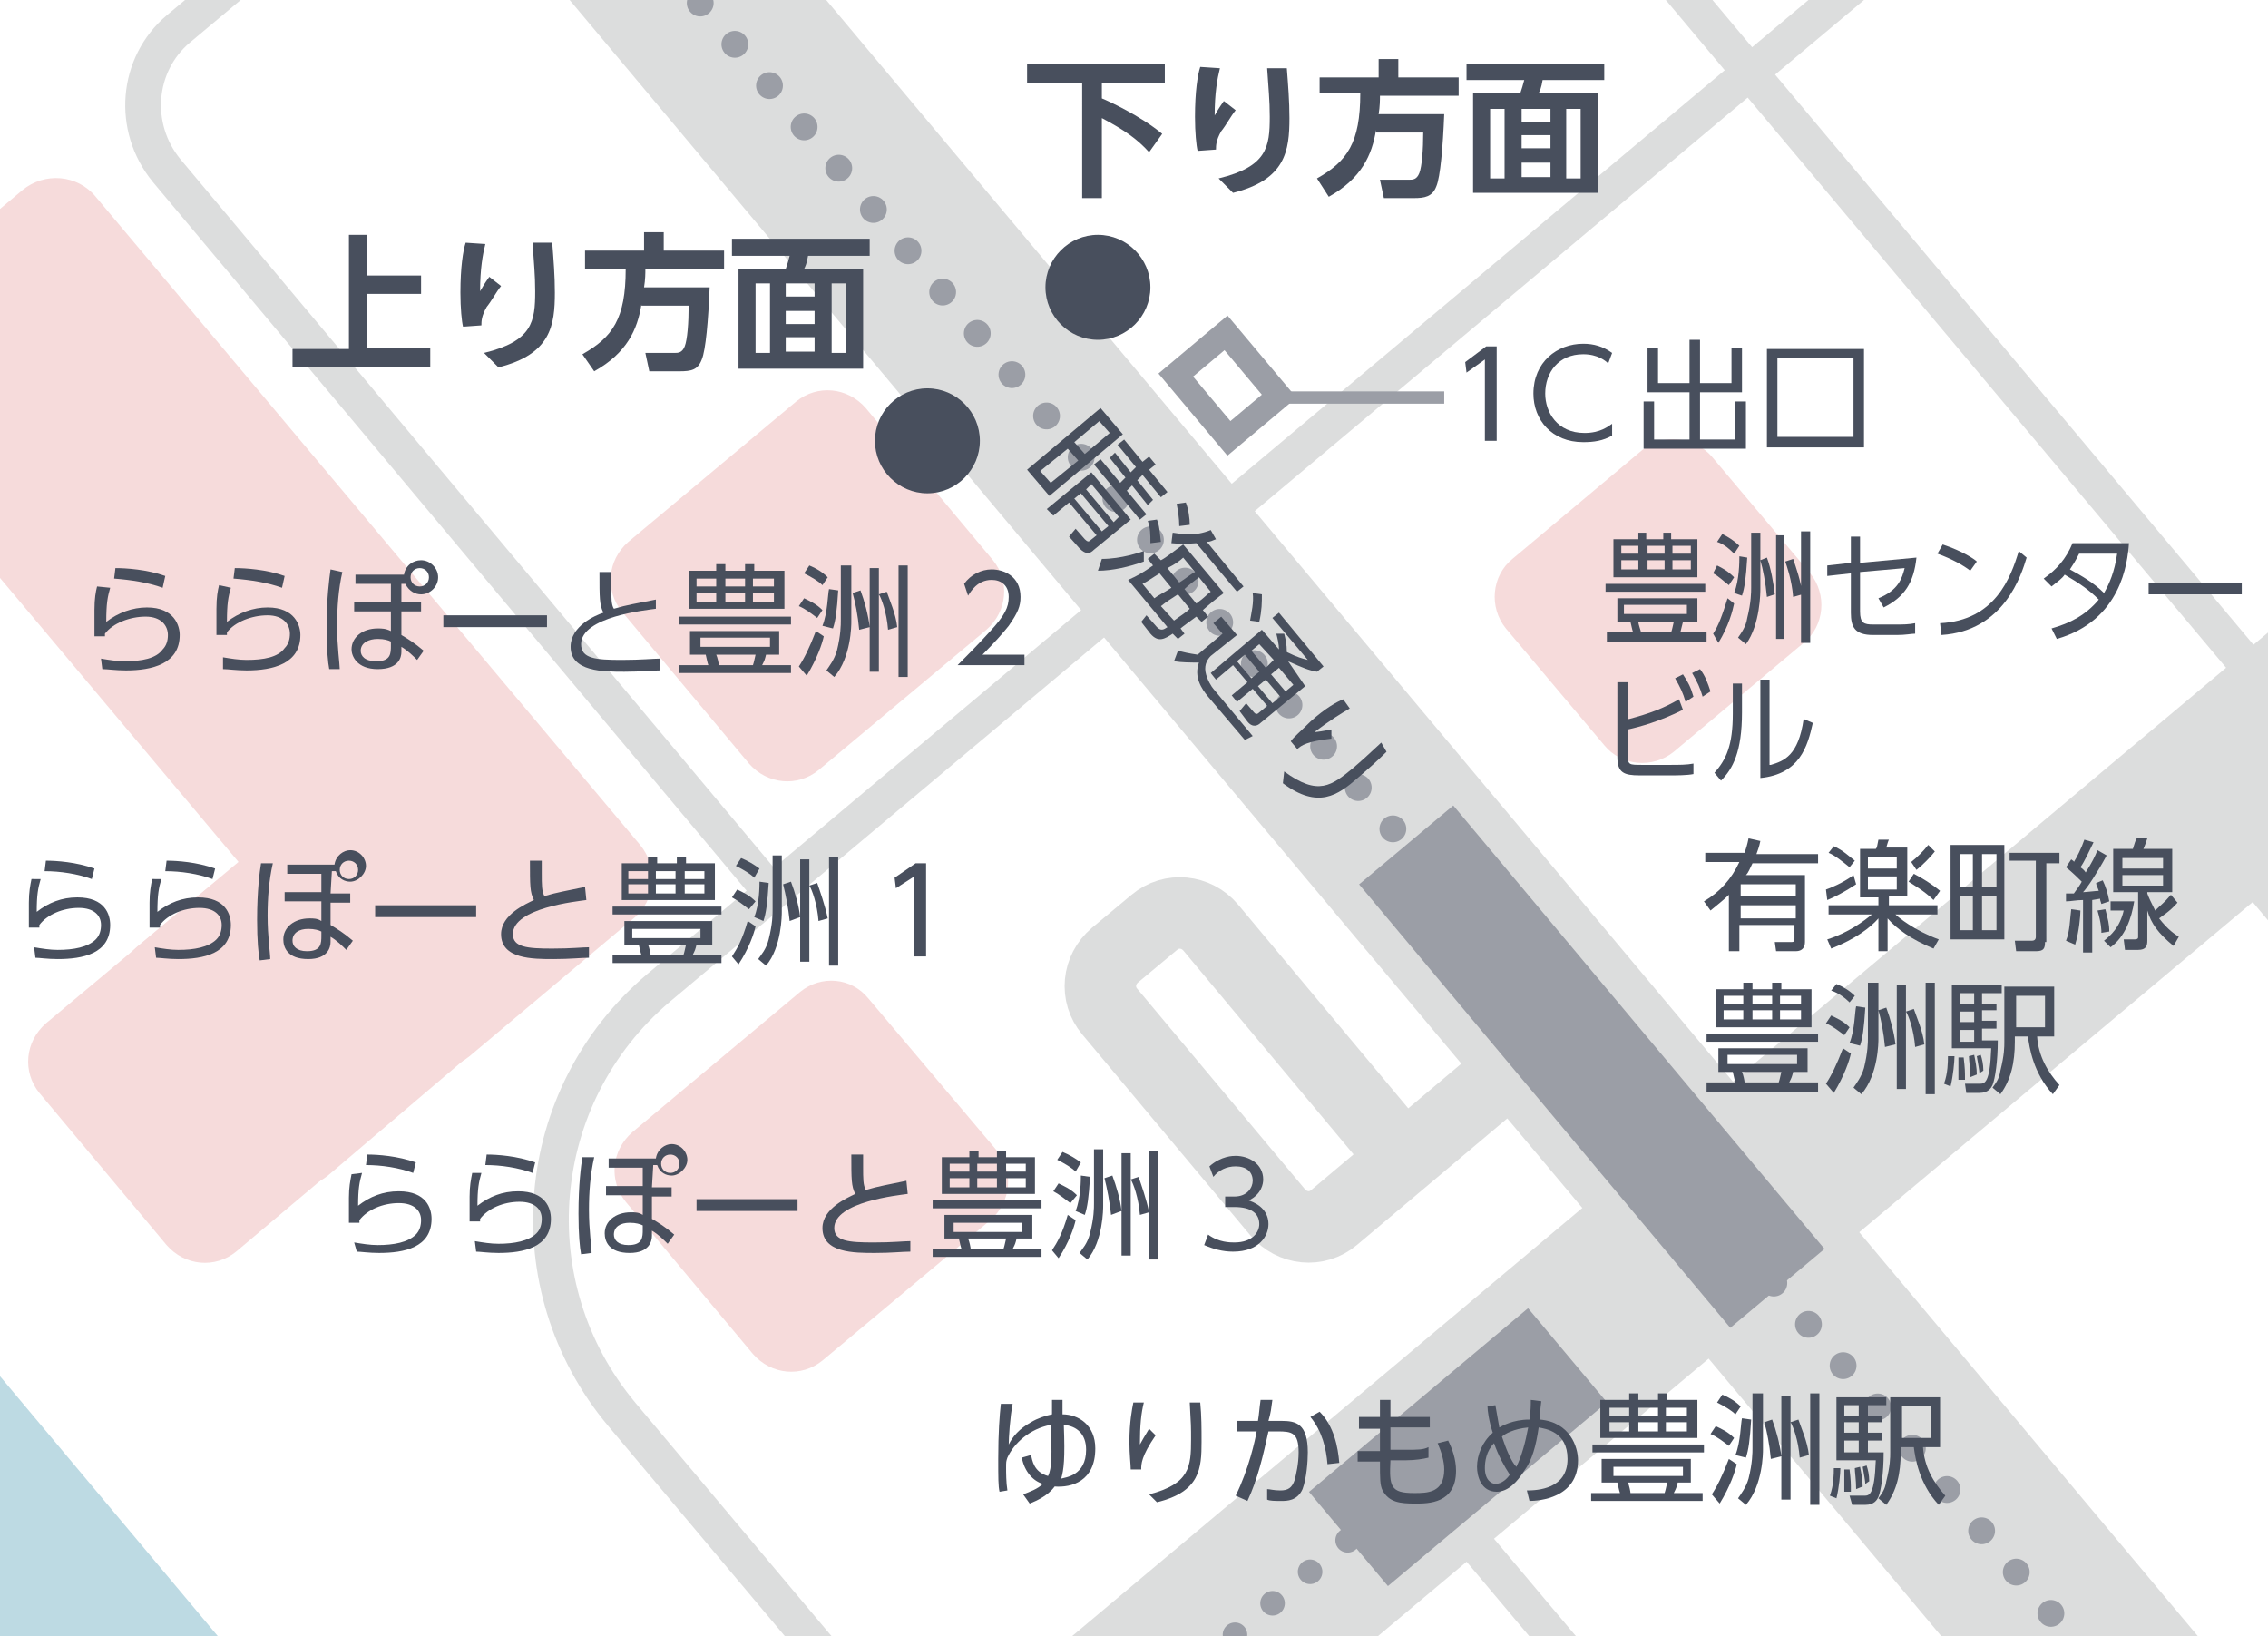 <?xml version="1.0" encoding="utf-8"?>
<!-- Generator: Adobe Illustrator 27.5.0, SVG Export Plug-In . SVG Version: 6.00 Build 0)  -->
<svg version="1.1" id="レイヤー_1" xmlns="http://www.w3.org/2000/svg" xmlns:xlink="http://www.w3.org/1999/xlink" x="0px"
	 y="0px" viewBox="0 0 172.9 124.7" style="enable-background:new 0 0 172.9 124.7;" xml:space="preserve">
<style type="text/css">
	.st0{display:none;}
	.st1{display:inline;fill:none;stroke:#BDDAE3;stroke-width:46.772;stroke-miterlimit:10;}
	.st2{display:inline;fill:none;stroke:#DCDDDD;stroke-width:15.591;stroke-miterlimit:10;}
	.st3{display:inline;fill:none;stroke:#DCDDDD;stroke-width:2.835;stroke-miterlimit:10;}
	.st4{display:inline;fill:none;stroke:#DCDDDD;stroke-width:5.669;stroke-miterlimit:10;}
	.st5{display:inline;}
	
		.st6{display:inline;clip-path:url(#SVGID_00000142874678088288477910000002336705278009906335_);fill:none;stroke:#999FAB;stroke-width:2.126;stroke-linecap:round;stroke-miterlimit:10;}
	
		.st7{display:inline;clip-path:url(#SVGID_00000142874678088288477910000002336705278009906335_);fill:none;stroke:#999FAB;stroke-width:2.126;stroke-linecap:round;stroke-miterlimit:10;stroke-dasharray:0,4.294;}
	
		.st8{display:inline;clip-path:url(#SVGID_00000142874678088288477910000002336705278009906335_);fill:none;stroke:#999FAB;stroke-width:9.744;stroke-miterlimit:10;}
	
		.st9{display:inline;clip-path:url(#SVGID_00000142874678088288477910000002336705278009906335_);fill:none;stroke:#999FAB;stroke-width:1.949;stroke-linecap:round;stroke-miterlimit:10;}
	
		.st10{display:inline;clip-path:url(#SVGID_00000142874678088288477910000002336705278009906335_);fill:none;stroke:#999FAB;stroke-width:1.949;stroke-linecap:round;stroke-miterlimit:10;stroke-dasharray:0,3.836;}
	.st11{display:inline;clip-path:url(#SVGID_00000142874678088288477910000002336705278009906335_);fill:#F7DCDC;}
	
		.st12{display:inline;clip-path:url(#SVGID_00000142874678088288477910000002336705278009906335_);fill:none;stroke:#999FAB;stroke-width:1.949;stroke-miterlimit:10;}
	
		.st13{display:inline;clip-path:url(#SVGID_00000142874678088288477910000002336705278009906335_);fill:none;stroke:#999FAB;stroke-width:0.974;stroke-miterlimit:10;}
	.st14{display:none;fill:#484F5D;}
	.st15{display:inline;fill:#484F5D;}
	.st16{clip-path:url(#SVGID_00000160906785582385627880000006056230519468407428_);}
	.st17{clip-path:url(#SVGID_00000127009246289147817120000006937029320249563581_);}
	.st18{fill:none;stroke:#BDDAE3;stroke-width:44.961;stroke-miterlimit:10;}
	.st19{fill:none;stroke:#DCDDDD;stroke-width:14.987;stroke-miterlimit:10;}
	.st20{fill:none;stroke:#DCDDDD;stroke-width:2.725;stroke-miterlimit:10;}
	.st21{fill:none;stroke:#DCDDDD;stroke-width:5.45;stroke-miterlimit:10;}
	.st22{clip-path:url(#SVGID_00000129167669059338026130000015328950865553384589_);}
	.st23{fill:none;stroke:#9B9EA6;stroke-width:2.044;stroke-linecap:round;stroke-miterlimit:10;}
	.st24{fill:none;stroke:#9B9EA6;stroke-width:2.044;stroke-linecap:round;stroke-miterlimit:10;stroke-dasharray:0,4.108;}
	
		.st25{clip-path:url(#SVGID_00000129167669059338026130000015328950865553384589_);fill:none;stroke:#9B9EA6;stroke-width:9.367;stroke-miterlimit:10;}
	.st26{fill:none;stroke:#9B9EA6;stroke-width:1.873;stroke-linecap:round;stroke-miterlimit:10;}
	.st27{fill:none;stroke:#9B9EA6;stroke-width:1.873;stroke-linecap:round;stroke-miterlimit:10;stroke-dasharray:0,3.736;}
	.st28{clip-path:url(#SVGID_00000129167669059338026130000015328950865553384589_);fill:#F6DBDB;}
	
		.st29{clip-path:url(#SVGID_00000129167669059338026130000015328950865553384589_);fill:none;stroke:#9B9EA6;stroke-width:1.873;stroke-miterlimit:10;}
	
		.st30{clip-path:url(#SVGID_00000129167669059338026130000015328950865553384589_);fill:none;stroke:#9B9EA6;stroke-width:0.937;stroke-miterlimit:10;}
	.st31{clip-path:url(#SVGID_00000160906785582385627880000006056230519468407428_);fill:#484F5D;}
	.st32{fill:#484F5D;}
	.st33{fill:#484F5C;}
</style>
<g class="st0">
	<line class="st1" x1="22.6" y1="165.9" x2="-34.5" y2="97.8"/>
	<line class="st2" x1="169.5" y1="141" x2="28.4" y2="-27.1"/>
	<line class="st3" x1="173.9" y1="57.5" x2="75.8" y2="-59.4"/>
	<path class="st4" d="M113,84l-11.8,9.9C99.9,95,98,94.8,97,93.6L84.3,78.5c-1.1-1.3-0.9-3.1,0.4-4.2l2.9-2.5
		c1.3-1.1,3.2-0.9,4.2,0.4l14.6,17.4"/>
	<path class="st3" d="M58.4,68.8L13.6,15.5c-2.7-3.2-2.3-8,0.9-10.7l20-16.8"/>
	<line class="st2" x1="42.9" y1="167.4" x2="211" y2="26.4"/>
	<path class="st3" d="M72.2,137.8l-24.4-29c-8.1-9.6-6.8-23.9,2.8-32L167-20.9"/>
	<line class="st3" x1="134.1" y1="144.9" x2="108.5" y2="114.5"/>
	<line class="st3" x1="192" y1="94.4" x2="166.5" y2="63.9"/>
</g>
<g class="st0">
	<defs>
		<rect id="SVGID_1_" x="0" width="172.9" height="124.7"/>
	</defs>
	<clipPath id="SVGID_00000070101319553838936410000012174150615207266187_" class="st5">
		<use xlink:href="#SVGID_1_"  style="overflow:visible;"/>
	</clipPath>
	
		<line style="display:inline;clip-path:url(#SVGID_00000070101319553838936410000012174150615207266187_);fill:none;stroke:#999FAB;stroke-width:2.126;stroke-linecap:round;stroke-miterlimit:10;" x1="32.8" y1="-21.9" x2="32.8" y2="-21.9"/>
	
		<line style="display:inline;clip-path:url(#SVGID_00000070101319553838936410000012174150615207266187_);fill:none;stroke:#999FAB;stroke-width:2.126;stroke-linecap:round;stroke-miterlimit:10;stroke-dasharray:0,4.294;" x1="35.6" y1="-18.6" x2="163.9" y2="134.4"/>
	
		<line style="display:inline;clip-path:url(#SVGID_00000070101319553838936410000012174150615207266187_);fill:none;stroke:#999FAB;stroke-width:2.126;stroke-linecap:round;stroke-miterlimit:10;" x1="165.3" y1="136" x2="165.3" y2="136"/>
	
		<line style="display:inline;clip-path:url(#SVGID_00000070101319553838936410000012174150615207266187_);fill:none;stroke:#999FAB;stroke-width:9.744;stroke-miterlimit:10;" x1="106.6" y1="66" x2="134.5" y2="99.3"/>
	
		<line style="display:inline;clip-path:url(#SVGID_00000070101319553838936410000012174150615207266187_);fill:none;stroke:#999FAB;stroke-width:1.949;stroke-linecap:round;stroke-miterlimit:10;" x1="107.8" y1="113.4" x2="107.8" y2="113.4"/>
	
		<line style="display:inline;clip-path:url(#SVGID_00000070101319553838936410000012174150615207266187_);fill:none;stroke:#999FAB;stroke-width:1.949;stroke-linecap:round;stroke-miterlimit:10;stroke-dasharray:0,3.836;" x1="104.9" y1="115.9" x2="41.7" y2="168.9"/>
	
		<line style="display:inline;clip-path:url(#SVGID_00000070101319553838936410000012174150615207266187_);fill:none;stroke:#999FAB;stroke-width:9.744;stroke-miterlimit:10;" x1="118.7" y1="104.3" x2="102.3" y2="118"/>
	<path style="display:inline;clip-path:url(#SVGID_00000070101319553838936410000012174150615207266187_);fill:#F7DCDC;" d="
		M66.2,33.4l9.3,11.1c1.4,1.7,1.2,4.1-0.5,5.5L62.7,60.3c-1.6,1.4-4.1,1.2-5.5-0.5l-9.3-11.1c-1.4-1.6-1.2-4.1,0.5-5.5l12.3-10.3
		C62.3,31.5,64.8,31.7,66.2,33.4"/>
	
		<rect x="90.7" y="28.5" transform="matrix(0.766 -0.643 0.643 0.766 1.519 67.285)" style="display:inline;clip-path:url(#SVGID_00000070101319553838936410000012174150615207266187_);fill:none;stroke:#999FAB;stroke-width:1.949;stroke-miterlimit:10;" width="4.9" height="6.2"/>
	
		<line style="display:inline;clip-path:url(#SVGID_00000070101319553838936410000012174150615207266187_);fill:none;stroke:#999FAB;stroke-width:0.974;stroke-miterlimit:10;" x1="96.8" y1="32.4" x2="109.4" y2="32.4"/>
</g>
<path class="st14" d="M74.6,35.7c0,2.2-1.7,3.9-3.9,3.9c-2.2,0-3.9-1.7-3.9-3.9c0-2.2,1.7-3.9,3.9-3.9
	C72.9,31.8,74.6,33.5,74.6,35.7"/>
<path class="st14" d="M87.4,24.2c0,2.2-1.7,3.9-3.9,3.9c-2.2,0-3.9-1.7-3.9-3.9c0-2.2,1.7-3.9,3.9-3.9C85.7,20.3,87.4,22,87.4,24.2"
	/>
<g class="st0">
	<path class="st15" d="M8.8,51.7c-0.2,0.7-0.3,1.2-0.3,2.5c0.9-0.7,1.9-1.1,3.1-1.1c2.1,0,2.5,1.3,2.5,2.1c0,2.2-2.1,2.6-4,2.6
		c-0.8,0-1.4-0.1-1.7-0.1l-0.1-0.8c0.6,0.1,1.2,0.2,1.8,0.2c1.2,0,2.3-0.2,2.9-0.8c0.3-0.3,0.4-0.7,0.4-1.1c0-0.7-0.5-1.3-1.7-1.3
		c-1.2,0-2.4,0.5-3,1.3c0,0.1,0,0.1,0,0.2l-0.8,0c0-0.3,0-1.7,0-1.9c0-0.8,0.1-1.3,0.2-1.8L8.8,51.7z M12.7,51.7
		c-1.1-0.4-2.4-0.6-3.6-0.6l0.1-0.8c0.8,0,2.3,0.1,3.7,0.6L12.7,51.7z"/>
	<path class="st15" d="M17.8,51.7c-0.2,0.7-0.3,1.2-0.3,2.5c0.9-0.7,1.9-1.1,3.1-1.1c2.1,0,2.5,1.3,2.5,2.1c0,2.2-2.1,2.6-4,2.6
		c-0.8,0-1.4-0.1-1.7-0.1l-0.1-0.8c0.6,0.1,1.2,0.2,1.8,0.2c1.2,0,2.3-0.2,2.9-0.8c0.3-0.3,0.4-0.7,0.4-1.1c0-0.7-0.5-1.3-1.7-1.3
		c-1.2,0-2.4,0.5-3,1.3c0,0.1,0,0.1,0,0.2l-0.8,0c0-0.3,0-1.7,0-1.9c0-0.8,0.1-1.3,0.2-1.8L17.8,51.7z M21.7,51.7
		c-1.1-0.4-2.4-0.6-3.6-0.6l0.1-0.8c0.8,0,2.3,0.1,3.7,0.6L21.7,51.7z"/>
	<path class="st15" d="M26.2,50.5c-0.3,1.3-0.4,2.7-0.4,4c0,1.6,0.2,2.8,0.2,3.3l-0.8,0.1c-0.1-0.5-0.2-1.5-0.2-3.1
		c0-2.2,0.2-3.7,0.3-4.3L26.2,50.5z M30.5,52.8h1.5v0.7h-1.5l0,1.7c0.5,0.3,1,0.6,1.7,1.2l-0.5,0.7c-0.3-0.3-0.7-0.7-1.2-1l0,0.4
		c0,0.4-0.2,1.3-1.7,1.3c-1.6,0-1.9-0.9-1.9-1.5c0-0.9,0.8-1.6,2-1.6c0.3,0,0.6,0,0.9,0.2l0-1.5H27v-0.7h2.8l0-1.4h-2.6v-0.7h3.6
		c0.1-0.7,0.7-1.1,1.2-1.1c0.7,0,1.3,0.6,1.3,1.3c0,0.7-0.6,1.3-1.3,1.3c-0.4,0-0.9-0.2-1.1-0.8h-0.3L30.5,52.8z M29.8,55.7
		c-0.2-0.1-0.5-0.2-1-0.2c-0.7,0-1.2,0.3-1.2,0.9c0,0.4,0.3,0.8,1.1,0.8c1.1,0,1.1-0.6,1.1-1.2V55.7z M31.3,50.9
		c0,0.4,0.3,0.7,0.7,0.7c0.4,0,0.7-0.3,0.7-0.7c0-0.4-0.3-0.7-0.7-0.7C31.6,50.2,31.3,50.5,31.3,50.9z"/>
	<path class="st15" d="M41.5,53.7v0.9h-7.7v-0.9H41.5z"/>
	<path class="st15" d="M49.7,53.2c-0.7,0.1-5.6,0.6-5.6,2.6c0,1,1.1,1.1,3,1.1c1.5,0,2.3-0.1,2.8-0.1l0,0.8c-0.6,0-1.4,0.1-2.7,0.1
		c-1.6,0-4.1,0-4.1-1.9c0-1.5,1.9-2.3,2.5-2.6c-0.3-0.6-0.3-1.1-0.3-3h0.9c0,0.2,0,0.5,0,0.9c0,1,0,1.4,0.2,1.8
		c1-0.3,1.7-0.4,3.1-0.7L49.7,53.2z"/>
	<path class="st15" d="M59.8,54.4h-8.3v-0.6h8.3V54.4z M59,56.7h-1.1c-0.1,0.4-0.1,0.4-0.3,0.8h2.2v0.6h-8.3v-0.6h2.2
		c-0.1-0.3-0.1-0.4-0.2-0.8h-1.1v-1.8H59V56.7z M54.2,50.5v-0.5h0.7v0.5h1.5v-0.5H57v0.5h2.2v2.8h-7.1v-2.8H54.2z M54.2,51h-1.5v0.6
		h1.5V51z M54.2,52.1h-1.5v0.7h1.5V52.1z M58.3,55.4H53v0.7h5.2V55.4z M56.9,57.5c0.1-0.3,0.1-0.4,0.2-0.8h-2.9
		c0.1,0.2,0.2,0.7,0.2,0.8H56.9z M56.4,51h-1.5v0.6h1.5V51z M56.4,52.1h-1.5v0.7h1.5V52.1z M58.6,51H57v0.6h1.5V51z M58.6,52.1H57
		v0.7h1.5V52.1z"/>
	<path class="st15" d="M61.8,53.9c-0.4-0.3-0.9-0.7-1.3-0.9l0.4-0.6c0.4,0.2,0.9,0.4,1.4,0.9L61.8,53.9z M60.4,57.5
		c0.4-0.6,0.8-1.3,1.2-2.7l0.6,0.4c-0.1,0.5-0.5,1.7-1.3,3L60.4,57.5z M62.2,51.5c-0.3-0.3-0.8-0.6-1.4-0.9l0.4-0.6
		c0.5,0.2,1,0.5,1.4,0.8L62.2,51.5z M62.2,54.6c0.4-1,0.4-2.4,0.5-2.7l0.7,0.1c-0.1,1.6-0.2,2.3-0.4,2.9L62.2,54.6z M64.3,49.9v4.2
		c0,0.2,0,2.7-1.2,4.1l-0.6-0.5c0.2-0.3,0.6-0.7,0.8-1.5c0.3-1.2,0.3-1.9,0.3-2.3v-4.1H64.3z M64.9,54.9c-0.1-1-0.3-2-0.5-2.8
		l0.6-0.2c0.3,0.8,0.6,1.8,0.7,2.7L64.9,54.9z M66.4,50.2v7.8h-0.7v-7.8H66.4z M67.1,54.8c-0.1-1.3-0.5-2.4-0.7-2.7l0.6-0.2
		c0.2,0.6,0.6,1.7,0.8,2.7L67.1,54.8z M68.5,49.9v8.3h-0.7v-8.3H68.5z"/>
</g>
<g class="st0">
	<path class="st15" d="M37.7,66.1l-0.8,2.1h-1l2.7-7.1h1.2l2.7,7.1h-1l-0.8-2.1H37.7z M40.6,65.3l-1.3-3.5L38,65.3H40.6z"/>
	<path class="st15" d="M44.6,61.1l4.1,6.2v-6.2h0.8v7.1h-1.2l-4.1-6.2v6.2h-0.8v-7.1H44.6z"/>
	<path class="st15" d="M52.1,61.1l4.1,6.2v-6.2H57v7.1h-1.2l-4.1-6.2v6.2h-0.8v-7.1H52.1z"/>
	<path class="st15" d="M62.3,64.1v0.8h-3.1v2.5h3.6v0.8h-4.4v-7.1h4.3v0.8h-3.4v2.3H62.3z"/>
	<path class="st15" d="M67.9,61.1h1l-2.3,3.4l2.4,3.6h-1l-1.9-3l-1.9,3h-1l2.4-3.6l-2.3-3.4h1l1.8,2.8L67.9,61.1z"/>
</g>
<g class="st0">
	<path class="st15" d="M112.6,28.6h0.8v7.1h-0.9v-6.1l-1.4,0.9l-0.1-0.8L112.6,28.6z"/>
</g>
<g class="st0">
	<path class="st15" d="M122,35.3c-0.6,0.4-1.4,0.5-2.2,0.5c-2.4,0-3.8-1.6-3.8-3.7c0-2.3,1.7-3.7,3.8-3.7c0.8,0,1.5,0.2,2.2,0.6
		l-0.3,0.8c-0.2-0.2-0.8-0.6-1.9-0.6c-1.8,0-2.9,1.3-2.9,2.9c0,1.4,0.9,2.9,3,2.9c1.2,0,1.8-0.5,2.1-0.7V35.3z"/>
</g>
<g class="st0">
	<path class="st15" d="M125.5,28.8v2.6h2.4v-3.3h0.8v3.3h2.4v-2.6h0.8v3.3h-3.2v3.5h2.7v-2.8h0.8v3.5h-7.7v-3.5h0.8v2.8h2.7v-3.5
		h-3.2v-3.3H125.5z"/>
	<path class="st15" d="M140.9,36.2h-7.2v-7.4h7.2V36.2z M140.1,29.5h-5.7v5.9h5.7V29.5z"/>
</g>
<g class="st0">
	<path class="st15" d="M123.9,52.4c-0.1,0.5-0.2,0.7-0.3,1h4.7v0.7h-5c-0.2,0.4-0.3,0.6-0.5,0.9h4.5v5c0,0.4-0.2,0.7-0.7,0.7h-1.4
		L125,60l1.3,0c0.2,0,0.2-0.1,0.2-0.3v-1h-4.2v2h-0.7v-4.2c-0.4,0.4-0.7,0.7-1.3,1.2l-0.5-0.6c1.1-0.7,2.1-1.7,2.6-2.9h-2.6v-0.7
		h2.9c0.1-0.3,0.2-0.6,0.3-1L123.9,52.4z M126.5,55.7h-4.2v0.9h4.2V55.7z M126.5,57.2h-4.2v0.9h4.2V57.2z"/>
	<path class="st15" d="M128.8,56.1c0.3-0.1,1.3-0.5,2.1-1.1l0.2,0.7c-0.9,0.6-1.7,0.9-2.1,1.1L128.8,56.1z M133.4,57.2h3.7v0.7H134
		c0.2,0.2,1.3,1.2,3.3,1.9l-0.4,0.7c-1.6-0.7-2.8-1.5-3.4-2.3v2.5h-0.7v-2.5c-0.6,0.7-1.8,1.6-3.5,2.3l-0.3-0.7
		c1.6-0.5,2.8-1.4,3.3-1.9h-3.2v-0.7h3.8v-0.6h-1.4V53h1.2c0.1-0.1,0.1-0.2,0.2-0.6l0.8,0c-0.1,0.2-0.1,0.3-0.2,0.6h1.6v3.6h-1.4
		V57.2z M130.6,54.4c-0.5-0.4-1.1-0.9-1.6-1.1l0.4-0.5c0.7,0.3,1.2,0.8,1.6,1.1L130.6,54.4z M134.2,53.6H132v0.9h2.2V53.6z
		 M134.2,55.1H132v1h2.2V55.1z M136.8,56.9c-0.7-0.7-1.5-1.2-1.9-1.4l0.4-0.6c0.6,0.3,1.3,0.8,1.9,1.3L136.8,56.9z M135.2,54
		c0.5-0.4,0.9-0.8,1.3-1.3l0.5,0.5c-0.3,0.4-0.9,1-1.4,1.4L135.2,54z"/>
	<path class="st15" d="M142.2,52.7v7.1h-4.1v-7.1H142.2z M139.9,53.3h-1v2.5h1V53.3z M139.9,56.5h-1v2.6h1V56.5z M141.6,53.3h-1v2.5
		h1V53.3z M141.6,56.5h-1v2.6h1V56.5z M145.2,60c0,0.5-0.1,0.7-0.7,0.7H143l-0.1-0.7l1.3,0c0.2,0,0.3-0.1,0.3-0.3V54h-2v-0.7h3.7V54
		h-1V60z"/>
	<path class="st15" d="M146.8,59.9c0.3-0.7,0.3-1.6,0.4-2.4l0.6,0.1c0,0.4-0.1,1.6-0.4,2.6L146.8,59.9z M149.8,53.4
		c-0.6,1.3-1.5,2.4-1.7,2.8c0.2,0,1-0.1,1.2-0.1c-0.1-0.3-0.2-0.4-0.2-0.6l0.5-0.2c0.2,0.4,0.4,1,0.5,1.5l-0.6,0.2
		c-0.1-0.3-0.1-0.3-0.1-0.4l-0.6,0.1v4h-0.7v-3.9c-0.5,0-0.9,0.1-1.3,0.1l0-0.6c0.3,0,0.4,0,0.6,0c0.3-0.4,0.5-0.7,0.6-0.8
		c-0.2-0.2-0.7-0.7-1.1-1.1l0.4-0.6c0.1,0.1,0.2,0.1,0.2,0.2c0.2-0.3,0.6-1.1,0.8-1.6l0.6,0.2c-0.3,0.6-0.7,1.5-1,1.8
		c0.3,0.2,0.4,0.4,0.4,0.4c0.5-0.8,0.7-1.2,0.9-1.6L149.8,53.4z M149.4,59.3c0-0.2,0-0.7-0.3-1.7l0.6-0.1c0.2,0.8,0.3,1.1,0.3,1.7
		L149.4,59.3z M149.6,59.9c0.5-0.4,1.1-0.9,1.5-2.2h-1V57h1.8c-0.2,1.3-0.7,2.6-1.8,3.4L149.6,59.9z M155.2,57.1
		c-0.6,0.7-1.2,1.1-1.4,1.2c0.6,0.9,1.2,1.2,1.5,1.4l-0.4,0.7c-1.2-1-1.6-1.7-2-2.6V60c0,0.4-0.1,0.7-0.6,0.7h-0.9l-0.1-0.7l0.8,0
		c0.3,0,0.3-0.1,0.3-0.2v-3.4h-1.9v-3.2h1.5c0.1-0.3,0.2-0.7,0.3-0.8l0.8,0c-0.1,0.3-0.2,0.6-0.3,0.8h2.2v3.2h-1.9v0.1
		c0.1,0.3,0.3,0.7,0.6,1.2c0.5-0.5,0.6-0.5,1.2-1.1L155.2,57.1z M154.1,53.7h-3.1v0.7h3.1V53.7z M154.1,55h-3.1v0.8h3.1V55z"/>
</g>
<g class="st0">
	<path class="st15" d="M128.2,67.4h-8.3v-0.6h8.3V67.4z M127.4,69.7h-1.1c-0.1,0.4-0.1,0.4-0.3,0.8h2.2v0.6h-8.3v-0.6h2.2
		c-0.1-0.3-0.1-0.4-0.2-0.8h-1.1v-1.8h6.7V69.7z M122.6,63.5V63h0.7v0.5h1.5V63h0.7v0.5h2.2v2.8h-7.1v-2.8H122.6z M122.6,64h-1.5
		v0.6h1.5V64z M122.6,65.1h-1.5v0.7h1.5V65.1z M126.7,68.5h-5.2v0.7h5.2V68.5z M125.3,70.5c0.1-0.3,0.1-0.4,0.2-0.8h-2.9
		c0.1,0.2,0.2,0.7,0.2,0.8H125.3z M124.8,64h-1.5v0.6h1.5V64z M124.8,65.1h-1.5v0.7h1.5V65.1z M126.9,64h-1.5v0.6h1.5V64z
		 M126.9,65.1h-1.5v0.7h1.5V65.1z"/>
	<path class="st15" d="M130.1,66.9c-0.4-0.3-0.9-0.7-1.3-0.9l0.4-0.6c0.4,0.2,0.9,0.4,1.4,0.9L130.1,66.9z M128.8,70.6
		c0.4-0.6,0.8-1.3,1.2-2.7l0.6,0.4c-0.1,0.5-0.5,1.7-1.3,3L128.8,70.6z M130.6,64.5c-0.3-0.3-0.8-0.6-1.4-0.9l0.4-0.6
		c0.5,0.2,1,0.5,1.4,0.8L130.6,64.5z M130.6,67.6c0.4-1,0.4-2.4,0.5-2.7l0.7,0.1c-0.1,1.6-0.2,2.3-0.4,2.9L130.6,67.6z M132.7,63
		v4.2c0,0.2,0,2.7-1.2,4.1l-0.6-0.5c0.2-0.3,0.6-0.7,0.8-1.5c0.3-1.2,0.3-1.9,0.3-2.3V63H132.7z M133.3,67.9c-0.1-1-0.3-2-0.5-2.8
		l0.6-0.2c0.3,0.8,0.6,1.8,0.7,2.7L133.3,67.9z M134.8,63.2V71h-0.7v-7.8H134.8z M135.5,67.8c-0.1-1.3-0.5-2.4-0.7-2.7l0.6-0.2
		c0.2,0.6,0.6,1.7,0.8,2.7L135.5,67.8z M136.9,63v8.3h-0.7V63H136.9z"/>
	<path class="st15" d="M137.7,70.6c0.3-0.7,0.3-1.7,0.3-2l0.5,0c0,0.4-0.1,1.5-0.3,2.3L137.7,70.6z M141.8,63.9h-1.3v0.8h1.1v0.5
		h-1.1V66h1.1v0.6h-1.1v0.9h1.2c0,1.6-0.2,2.9-0.4,3.3c-0.1,0.2-0.3,0.6-1,0.6h-1l-0.1-0.7l1,0c0.4,0,0.8,0,0.8-2.6h-3v-4.8h3.7
		V63.9z M138.8,70.3c0-0.2,0-0.4,0-0.8c0-0.5,0-0.7,0-0.9l0.4,0c0.1,0.9,0.1,1,0.1,1.7L138.8,70.3z M139.9,63.9h-1.1v0.8h1.1V63.9z
		 M139.9,65.2h-1.1V66h1.1V65.2z M139.9,66.6h-1.1v0.9h1.1V66.6z M139.6,70.1c0-0.7-0.1-1.3-0.1-1.5l0.4-0.1c0.1,0.5,0.2,1,0.2,1.5
		L139.6,70.1z M140.4,69.8c0-0.2-0.1-0.7-0.2-1.2l0.3-0.1c0.1,0.3,0.2,0.7,0.2,1.2L140.4,69.8z M146,63.3V67h-1.3
		c0.1,1.5,0.7,2.7,1.6,3.7l-0.5,0.7c-1.5-1.6-1.7-3.5-1.8-4.3h-0.9v0.4c0,1.6-0.3,2.9-1.1,3.9l-0.6-0.5c0.2-0.3,0.5-0.6,0.6-1.2
		c0.3-1.1,0.3-1.8,0.3-2.2v-4.1H146z M145.2,64h-2.2v2.4h2.2V64z"/>
</g>
<g class="st0">
	<path class="st15" d="M52.3,105.6c-0.1-0.4-0.1-1.1-0.1-2.4c0-2,0.1-3.3,0.2-4.1l0.8,0c-0.2,0.9-0.3,2.5-0.3,3.1
		c0.3-0.6,0.8-1.2,1.7-1.7c0.5-0.3,1.1-0.5,1.6-0.5c0-0.3,0-0.8,0-1.1H57c0,0.3,0,0.8,0,1c1.1,0,2.5,0.7,2.5,2.6
		c0,2.4-1.8,2.9-3,2.9c-0.5,0.7-1.3,1.1-1.8,1.3l-0.5-0.6c0.5-0.2,1.1-0.4,1.4-0.8c-0.7-0.2-1.4-0.9-1.5-2l0.7-0.2
		c0.1,0.4,0.2,1.3,1.3,1.5c0.3-0.6,0.3-1.6,0.2-3.9c-1.5,0.3-2.8,1.4-3.2,2.5c-0.1,0.3-0.1,0.3-0.1,0.7c0,0.3,0,1,0.1,1.7
		L52.3,105.6z M58.7,102.5c0-1.2-0.7-1.8-1.7-1.9c0.1,2.5,0,3.4-0.2,4C57.2,104.6,58.7,104.4,58.7,102.5z"/>
	<path class="st15" d="M63.1,99c-0.2,0.8-0.3,1.7-0.3,3.2c0.1-0.2,0.4-0.7,0.7-1.2l0.5,0.5c-1,1.5-1,2.1-1.1,2.4l-0.8,0
		c0-0.4-0.1-1.1-0.1-2.1c0-1.5,0.2-2.5,0.3-3L63.1,99z M67.3,98.9c0.1,1,0.1,2,0.1,3c0,1.9-0.1,3.7-3.4,4.6l-0.6-0.6
		c3.1-0.8,3.1-2.1,3.1-4.2c0-0.8,0-1.1-0.1-2.8H67.3z"/>
	<path class="st15" d="M69.9,105.9c1-2,1.4-4.3,1.6-4.8l-1.4,0v-0.8h1.6c0.1-0.6,0.1-0.9,0.2-1.6l0.9,0c-0.1,0.7-0.1,0.9-0.3,1.6h1
		c1.1,0,2,0.2,2,2.3c0,0.7-0.1,2-0.4,2.7c-0.4,0.9-1.2,0.9-1.6,0.9c-0.5,0-0.9,0-1.1-0.1l0-0.8c0.2,0,0.5,0.1,1,0.1
		c0.6,0,0.8-0.2,1-0.8c0.1-0.4,0.3-1.2,0.3-2.1c0-1.5-0.5-1.6-1.6-1.5l-0.7,0c-0.4,1.8-0.8,3.6-1.6,5.2L69.9,105.9z M76.8,103.5
		c-0.1-1.1-0.4-2.5-1.3-3.6l0.7-0.4c1,1.1,1.4,2.6,1.5,3.8L76.8,103.5z"/>
	<path class="st15" d="M84.5,100v0.7h-2.9l0,1.6h1.2c0.8,0,1.3,0,1.7-0.2l0,0.7c-0.4,0.1-0.9,0.2-1.7,0.2h-1.2c-0.1,2,0,2.4,1.8,2.4
		c0.9,0,2.2,0,2.2-1.7c0-0.6-0.2-1.2-0.5-2l0.7-0.2c0.3,0.6,0.6,1.4,0.6,2.3c0,2.4-2,2.4-3,2.4c-1.2,0-2-0.1-2.5-1
		c-0.2-0.4-0.2-0.9-0.2-2.2H79v-0.7h1.7l0-1.6h-1.6V100h1.6l0-1.2h0.8l0,1.2H84.5z"/>
	<path class="st15" d="M89.4,99.2c0.1,0.6,0.2,1.1,0.3,1.6c0.2-0.1,1-0.6,2.2-0.6c0.1-0.7,0.1-1.1,0.1-1.4l0.8,0.1
		c-0.1,0.8-0.1,1-0.1,1.4c2.3,0.2,2.8,2.1,2.8,3.1c0,2.9-2.9,3-3.6,3l-0.2-0.7c0.8,0,3.1-0.1,3.1-2.3c0-2.1-1.7-2.3-2.1-2.4
		c-0.2,1.4-0.5,2.4-1,3.3c-0.5,0.8-1.2,1.6-2.1,1.6c-1.2,0-1.5-1.2-1.5-1.9c0-0.9,0.4-1.8,1.2-2.6c-0.3-0.9-0.4-1.6-0.4-1.9
		L89.4,99.2z M89.3,102c-0.6,0.6-0.7,1.4-0.7,1.8c0,0.9,0.5,1.1,0.8,1.1c0.5,0,0.8-0.4,1.1-0.6C90.1,103.7,89.6,102.8,89.3,102z
		 M91.9,100.9c-1.1,0.1-1.8,0.5-2,0.6c0.3,0.9,0.7,1.8,1.1,2.2C91.4,102.9,91.7,101.9,91.9,100.9z"/>
</g>
<g class="st0">
	<path class="st15" d="M77.9,113.5h-8.3v-0.6h8.3V113.5z M77.1,115.7H76c-0.1,0.4-0.1,0.4-0.3,0.8h2.2v0.6h-8.3v-0.6h2.2
		c-0.1-0.3-0.1-0.4-0.2-0.8h-1.1V114h6.7V115.7z M72.3,109.6V109H73v0.5h1.5V109h0.7v0.5h2.2v2.8h-7.1v-2.8H72.3z M72.3,110.1h-1.5
		v0.6h1.5V110.1z M72.3,111.2h-1.5v0.7h1.5V111.2z M76.4,114.5h-5.2v0.7h5.2V114.5z M75,116.5c0.1-0.3,0.1-0.4,0.2-0.8h-2.9
		c0.1,0.2,0.2,0.7,0.2,0.8H75z M74.5,110.1H73v0.6h1.5V110.1z M74.5,111.2H73v0.7h1.5V111.2z M76.6,110.1h-1.5v0.6h1.5V110.1z
		 M76.6,111.2h-1.5v0.7h1.5V111.2z"/>
	<path class="st15" d="M79.8,113c-0.4-0.3-0.9-0.7-1.3-0.9l0.4-0.6c0.4,0.2,0.9,0.4,1.4,0.9L79.8,113z M78.5,116.6
		c0.4-0.6,0.8-1.3,1.2-2.7l0.6,0.4c-0.1,0.5-0.5,1.7-1.3,3L78.5,116.6z M80.3,110.6c-0.3-0.3-0.8-0.6-1.4-0.9l0.4-0.6
		c0.5,0.2,1,0.5,1.4,0.8L80.3,110.6z M80.3,113.6c0.4-1,0.4-2.4,0.5-2.7l0.7,0.1c-0.1,1.6-0.2,2.3-0.4,2.9L80.3,113.6z M82.4,109
		v4.2c0,0.2,0,2.7-1.2,4.1l-0.6-0.5c0.2-0.3,0.6-0.7,0.8-1.5c0.3-1.2,0.3-1.9,0.3-2.3V109H82.4z M83,113.9c-0.1-1-0.3-2-0.5-2.8
		l0.6-0.2c0.3,0.8,0.6,1.8,0.7,2.7L83,113.9z M84.5,109.2v7.8h-0.7v-7.8H84.5z M85.2,113.9c-0.1-1.3-0.5-2.4-0.7-2.7l0.6-0.2
		c0.2,0.6,0.6,1.7,0.8,2.7L85.2,113.9z M86.6,109v8.3h-0.7V109H86.6z"/>
	<path class="st15" d="M87.4,116.7c0.3-0.7,0.3-1.7,0.3-2l0.5,0c0,0.4-0.1,1.5-0.3,2.3L87.4,116.7z M91.5,109.9h-1.3v0.8h1.1v0.5
		h-1.1v0.8h1.1v0.6h-1.1v0.9h1.2c0,1.6-0.2,2.9-0.4,3.3c-0.1,0.2-0.3,0.6-1,0.6h-1l-0.1-0.7l1,0c0.4,0,0.8,0,0.8-2.6h-3v-4.8h3.7
		V109.9z M88.5,116.4c0-0.2,0-0.4,0-0.8c0-0.5,0-0.7,0-0.9l0.4,0c0.1,0.9,0.1,1,0.1,1.7L88.5,116.4z M89.6,109.9h-1.1v0.8h1.1V109.9
		z M89.6,111.2h-1.1v0.8h1.1V111.2z M89.6,112.6h-1.1v0.9h1.1V112.6z M89.3,116.2c0-0.7-0.1-1.3-0.1-1.5l0.4-0.1
		c0.1,0.5,0.2,1,0.2,1.5L89.3,116.2z M90.1,115.8c0-0.2-0.1-0.7-0.2-1.2l0.3-0.1c0.1,0.3,0.2,0.7,0.2,1.2L90.1,115.8z M95.7,109.3
		v3.8h-1.3c0.1,1.5,0.7,2.7,1.6,3.7l-0.5,0.7c-1.5-1.6-1.7-3.5-1.8-4.3h-0.9v0.4c0,1.6-0.3,2.9-1.1,3.9l-0.6-0.5
		c0.2-0.3,0.5-0.6,0.6-1.2c0.3-1.1,0.3-1.8,0.3-2.2v-4.1H95.7z M94.9,110h-2.2v2.4h2.2V110z"/>
</g>
<g class="st0">
	<path class="st15" d="M28.7,20.2v3.1h4v1.4h-4v4.1h4.7v1.4H23v-1.4h4.2v-8.6H28.7z"/>
	<path class="st15" d="M37.5,20.9c-0.2,0.8-0.4,1.9-0.4,3.6c0.4-0.7,0.5-0.8,0.7-1.1l0.9,0.7c-0.4,0.5-0.7,1-1,1.6
		c-0.4,0.7-0.4,1-0.4,1.4l-1.4,0.1c-0.1-0.4-0.2-1.3-0.2-2.6c0-1.8,0.2-3.1,0.4-3.7L37.5,20.9z M42.5,20.8c0.1,1.3,0.2,2.5,0.2,3.8
		c0,2.5-0.3,4.6-4.3,5.6l-1.1-1.1c3.7-0.9,3.8-2.4,3.8-4.6c0-1.3-0.1-2-0.2-3.6H42.5z"/>
	<path class="st15" d="M49.2,25.5c-0.3,1.9-1.1,3.6-3.6,5l-0.9-1.3c2.3-1.3,3.2-2.7,3.2-6.3h-3v-1.4h4.4v-1.3h1.5v1.3h4.5v1.4h-5.9
		c0,0.3,0,0.7-0.1,1.3h4.9c-0.1,2.5-0.3,4.7-0.6,5.4c-0.3,0.8-0.8,0.9-1.7,0.9h-2.2l-0.3-1.4h2.2c0.3,0,0.6,0,0.8-0.5
		c0.2-0.5,0.3-1.8,0.3-3.1H49.2z"/>
	<path class="st15" d="M66.4,21.8h-4.6c-0.1,0.6-0.2,0.8-0.3,0.9h4.4v7.5h-9.4v-7.5H60c0.1-0.3,0.2-0.6,0.3-0.9H56v-1.2h10.4V21.8z
		 M58.9,23.9h-1.1v5.2h1.1V23.9z M62.2,23.9h-2.1v1h2.1V23.9z M62.2,25.9h-2.1v1h2.1V25.9z M62.2,28h-2.1v1.1h2.1V28z M64.6,23.9
		h-1.1v5.2h1.1V23.9z"/>
</g>
<g class="st0">
	<path class="st15" d="M78.2,7.4h10.4v1.4h-4.8V10c0.5,0.2,2.8,1.3,4.5,2.7l-1,1.4c-0.9-0.9-1.9-1.6-3.5-2.5v6h-1.5V8.8h-4.1V7.4z"
		/>
	<path class="st15" d="M92.6,7.8c-0.2,0.8-0.4,1.9-0.4,3.6c0.4-0.7,0.5-0.8,0.7-1.1l0.9,0.7c-0.4,0.5-0.7,1-1,1.6
		c-0.4,0.7-0.4,1-0.4,1.4L90.9,14c-0.1-0.4-0.2-1.3-0.2-2.6c0-1.8,0.2-3.1,0.4-3.7L92.6,7.8z M97.6,7.7c0.1,1.3,0.2,2.5,0.2,3.8
		c0,2.5-0.3,4.6-4.3,5.6L92.4,16c3.7-0.9,3.8-2.4,3.8-4.6c0-1.3-0.1-2-0.2-3.6H97.6z"/>
	<path class="st15" d="M104.4,12.4c-0.3,1.9-1.1,3.6-3.6,5l-0.9-1.3c2.3-1.3,3.2-2.7,3.2-6.3h-3V8.4h4.4V7.1h1.5v1.3h4.5v1.4h-5.9
		c0,0.3,0,0.7-0.1,1.3h4.9c-0.1,2.5-0.3,4.7-0.6,5.4c-0.3,0.8-0.8,0.9-1.7,0.9h-2.2l-0.3-1.4h2.2c0.3,0,0.6,0,0.8-0.5
		c0.2-0.5,0.3-1.8,0.3-3.1H104.4z"/>
	<path class="st15" d="M121.5,8.7h-4.6c-0.1,0.6-0.2,0.8-0.3,0.9h4.4v7.5h-9.4V9.6h3.5c0.1-0.3,0.2-0.6,0.3-0.9h-4.3V7.4h10.4V8.7z
		 M114,10.8h-1.1V16h1.1V10.8z M117.4,10.8h-2.1v1h2.1V10.8z M117.4,12.8h-2.1v1h2.1V12.8z M117.4,14.9h-2.1V16h2.1V14.9z
		 M119.7,10.8h-1.1V16h1.1V10.8z"/>
</g>
<g class="st0">
	<path class="st15" d="M75.8,57.2l0,0.9l-5.8,0c0.6-0.6,1.7-1.7,2.8-3c1.2-1.4,1.6-2.1,1.6-2.9c0-1-0.7-1.5-1.5-1.5
		c-1.3,0-1.9,1.1-2.1,1.4l-0.4-1c0.6-0.8,1.5-1.3,2.4-1.3c1,0,2.5,0.6,2.5,2.4c0,0.8-0.2,1.4-1.1,2.5c-0.4,0.6-1.1,1.3-2.2,2.5
		L75.8,57.2z"/>
</g>
<g>
	<defs>
		<rect id="SVGID_00000052094720326651936830000010159007215365839276_" x="0" width="172.9" height="124.7"/>
	</defs>
	<clipPath id="SVGID_00000096757018854211181350000000891597665712691126_">
		<use xlink:href="#SVGID_00000052094720326651936830000010159007215365839276_"  style="overflow:visible;"/>
	</clipPath>
	<g style="clip-path:url(#SVGID_00000096757018854211181350000000891597665712691126_);">
		<defs>
			<rect id="SVGID_00000150793500818372548010000015351748180954364823_" x="-1.2" y="-2.7" width="175.8" height="151.1"/>
		</defs>
		<clipPath id="SVGID_00000044137800424422736840000005061597689750849921_">
			<use xlink:href="#SVGID_00000150793500818372548010000015351748180954364823_"  style="overflow:visible;"/>
		</clipPath>
		<g style="clip-path:url(#SVGID_00000044137800424422736840000005061597689750849921_);">
			<line class="st18" x1="21.8" y1="165.9" x2="-36.2" y2="96.7"/>
		</g>
		<g style="clip-path:url(#SVGID_00000044137800424422736840000005061597689750849921_);">
			<line class="st19" x1="171.1" y1="140.6" x2="27.8" y2="-30.3"/>
			<line class="st20" x1="175.6" y1="55.8" x2="75.9" y2="-63"/>
			<path class="st21" d="M113.7,82.7l-12,10.1c-1.3,1.1-3.2,0.9-4.3-0.4L84.6,77.1c-1.1-1.3-0.9-3.2,0.4-4.3l3-2.5
				c1.3-1.1,3.2-0.9,4.3,0.4L107,88.3"/>
			<path class="st20" d="M58.2,67.3L12.7,13c-2.7-3.3-2.3-8.1,0.9-10.8l20.3-17"/>
			<line class="st19" x1="42.5" y1="167.4" x2="213.3" y2="24.1"/>
			<path class="st20" d="M72.2,137.3l-24.8-29.5c-8.2-9.8-6.9-24.3,2.8-32.5L168.6-24"/>
			<g>
				<line class="st20" x1="135.1" y1="144.6" x2="109.1" y2="113.7"/>
			</g>
			<g>
				<line class="st20" x1="194" y1="93.2" x2="168.1" y2="62.3"/>
			</g>
		</g>
	</g>
	<g style="clip-path:url(#SVGID_00000096757018854211181350000000891597665712691126_);">
		<defs>
			<rect id="SVGID_00000103943652550385253390000006386526816931705259_" x="-1.2" y="-2.7" width="175.8" height="151.1"/>
		</defs>
		<clipPath id="SVGID_00000177443803996780633070000006951615537770291373_">
			<use xlink:href="#SVGID_00000103943652550385253390000006386526816931705259_"  style="overflow:visible;"/>
		</clipPath>
		<g style="clip-path:url(#SVGID_00000177443803996780633070000006951615537770291373_);">
			<g>
				<line class="st23" x1="32.2" y1="-24.9" x2="32.2" y2="-24.9"/>
				<line class="st24" x1="34.9" y1="-21.8" x2="165.6" y2="134"/>
				<line class="st23" x1="166.9" y1="135.6" x2="166.9" y2="135.6"/>
			</g>
		</g>
		
			<line style="clip-path:url(#SVGID_00000177443803996780633070000006951615537770291373_);fill:none;stroke:#9B9EA6;stroke-width:9.367;stroke-miterlimit:10;" x1="107.2" y1="64.4" x2="135.5" y2="98.2"/>
		<g style="clip-path:url(#SVGID_00000177443803996780633070000006951615537770291373_);">
			<g>
				<line class="st26" x1="108.4" y1="112.6" x2="108.4" y2="112.6"/>
				<line class="st27" x1="105.6" y1="115" x2="41.2" y2="169"/>
				<line class="st26" x1="39.7" y1="170.2" x2="39.7" y2="170.2"/>
			</g>
		</g>
		
			<line style="clip-path:url(#SVGID_00000177443803996780633070000006951615537770291373_);fill:none;stroke:#9B9EA6;stroke-width:9.367;stroke-miterlimit:10;" x1="119.5" y1="103.3" x2="102.8" y2="117.3"/>
		<path style="clip-path:url(#SVGID_00000177443803996780633070000006951615537770291373_);fill:#F6DBDB;" d="M66,31.1l9.7,11.6
			c1.3,1.6,1.1,3.9-0.5,5.3L62.4,58.7c-1.6,1.3-3.9,1.1-5.3-0.5l-9.7-11.6c-1.3-1.6-1.1-3.9,0.5-5.3l12.8-10.7
			C62.3,29.3,64.6,29.5,66,31.1z"/>
		<path style="clip-path:url(#SVGID_00000177443803996780633070000006951615537770291373_);fill:#F6DBDB;" d="M130.5,34.8l7.5,8.9
			c1.3,1.6,1.1,4-0.5,5.3l-9.9,8.3c-1.6,1.3-4,1.1-5.3-0.5l-7.5-8.9c-1.3-1.6-1.1-4,0.5-5.3l9.9-8.3C126.8,33,129.2,33.3,130.5,34.8
			z"/>
		
			<rect x="90.4" y="26.9" transform="matrix(-0.643 -0.766 0.766 -0.643 131.207 119.955)" style="clip-path:url(#SVGID_00000177443803996780633070000006951615537770291373_);fill:none;stroke:#9B9EA6;stroke-width:1.873;stroke-miterlimit:10;" width="6.3" height="5"/>
		
			<line style="clip-path:url(#SVGID_00000177443803996780633070000006951615537770291373_);fill:none;stroke:#9B9EA6;stroke-width:0.937;stroke-miterlimit:10;" x1="97.3" y1="30.3" x2="110.1" y2="30.3"/>
		<path style="clip-path:url(#SVGID_00000177443803996780633070000006951615537770291373_);fill:#F6DBDB;" d="M66.2,76.1L76,87.7
			c1.3,1.6,1.1,3.9-0.5,5.3l-12.8,10.7c-1.6,1.3-3.9,1.1-5.3-0.5l-9.7-11.6c-1.3-1.6-1.1-3.9,0.5-5.3L61,75.6
			C62.6,74.3,64.9,74.5,66.2,76.1z"/>
		<path style="clip-path:url(#SVGID_00000177443803996780633070000006951615537770291373_);fill:#F6DBDB;" d="M7.3,15l41.5,49.4
			c1.4,1.7,1.2,4.2-0.5,5.6L35.8,80.5c-1.7,1.4-4.2,1.2-5.6-0.5l-41.5-49.4c-1.4-1.7-1.2-4.2,0.5-5.6L1.7,14.5
			C3.4,13.1,5.9,13.3,7.3,15z"/>
		<path style="clip-path:url(#SVGID_00000177443803996780633070000006951615537770291373_);fill:#F6DBDB;" d="M28.5,61.9l9.7,11.6
			c1.3,1.6,1.1,3.9-0.5,5.3L25,89.6c-1.6,1.3-3.9,1.1-5.3-0.5L9.9,77.5c-1.3-1.6-1.1-3.9,0.5-5.3l12.8-10.7
			C24.8,60.1,27.2,60.3,28.5,61.9z"/>
		<path style="clip-path:url(#SVGID_00000177443803996780633070000006951615537770291373_);fill:#F6DBDB;" d="M21.5,67.8l9.7,11.6
			c1.3,1.6,1.1,3.9-0.5,5.3L18,95.4c-1.6,1.3-3.9,1.1-5.3-0.5L3,83.3c-1.3-1.6-1.1-3.9,0.5-5.3l12.8-10.7
			C17.8,66,20.2,66.2,21.5,67.8z"/>
	</g>
	<path style="clip-path:url(#SVGID_00000096757018854211181350000000891597665712691126_);fill:#484F5D;" d="M74.7,33.6
		c0,2.2-1.8,4-4,4s-4-1.8-4-4s1.8-4,4-4S74.7,31.4,74.7,33.6z"/>
	<path style="clip-path:url(#SVGID_00000096757018854211181350000000891597665712691126_);fill:#484F5D;" d="M87.7,21.9
		c0,2.2-1.8,4-4,4c-2.2,0-4-1.8-4-4s1.8-4,4-4C85.9,17.9,87.7,19.7,87.7,21.9z"/>
	<g style="clip-path:url(#SVGID_00000096757018854211181350000000891597665712691126_);">
		<defs>
			<rect id="SVGID_00000035510673982733673000000004929756801411777162_" x="-1.1" y="-2.7" width="175.8" height="151.1"/>
		</defs>
		<clipPath id="SVGID_00000076583310537447259280000003460836913143808925_">
			<use xlink:href="#SVGID_00000035510673982733673000000004929756801411777162_"  style="overflow:visible;"/>
		</clipPath>
		
			<use xlink:href="#SVGID_00000035510673982733673000000004929756801411777162_"  style="overflow:visible;fill:none;stroke:#484F5D;stroke-width:0.721;stroke-miterlimit:10;"/>
	</g>
	<g style="clip-path:url(#SVGID_00000096757018854211181350000000891597665712691126_);">
		<g>
			<path class="st32" d="M85.6,33.1L80,37.8l-1.7-2l5.6-4.7L85.6,33.1z M82.2,35.1l-0.8-0.9l-2.1,1.7l0.8,0.9L82.2,35.1z M83.4,41.9
				c-0.3,0.3-0.6,0.4-1.1-0.1l-0.8-0.9l0.5-0.6l0.7,0.8c0.2,0.2,0.3,0.2,0.4,0.1l0.5-0.4l-2.1-2.5l-1.2,1l-0.5-0.5l3.4-2.8l3,3.6
				L83.4,41.9z M84.5,40.1l-2.1-2.5L81.9,38l2.1,2.5L84.5,40.1z M84.6,33l-0.8-0.9l-1.9,1.6l0.8,0.9L84.6,33z M85.3,39.4l-2.1-2.5
				l-0.4,0.4l2.1,2.5L85.3,39.4z M88.5,37.9l-1.4-1.7l-0.4,0.4l1.2,1.5l-0.4,0.4l-1.2-1.5l-0.4,0.4l1.5,1.8l-0.5,0.4l-3.5-4.2
				l0.5-0.4l1.5,1.8l0.4-0.4l-1.2-1.5l0.4-0.4l1.2,1.5l0.4-0.4l-1.4-1.7l0.5-0.4l1.4,1.7l0.5-0.4l0.5,0.6l-0.5,0.4l1.4,1.7
				L88.5,37.9z"/>
			<path class="st32" d="M84,42.6c1.5,0,2.9-0.5,3.2-0.6l0,0.8c-1.1,0.4-2.4,0.7-3.5,0.7L84,42.6z M92.1,47l-0.5,0.4L91.2,47
				c-0.4,0.3-1.1,0.8-1.2,0.9l0.3,0.4l-0.5,0.4l-0.4-0.4c-0.6,0.4-1.1,0.7-1.7,0l-0.7-0.9l0.4-0.5l0.8,0.9c0.3,0.3,0.5,0.2,0.8,0
				L86,44.2c0.7-0.3,1.2-0.6,1.9-1.1l-0.4-0.5l0.5-0.4l0.5,0.5c0.4-0.2,1-0.7,1.7-1.2l3.1,3.7c-0.3,0.2-1.4,1.1-1.6,1.3L92.1,47z
				 M88,45.6c0.4-0.3,0.7-0.4,1.3-0.8l-0.9-1.1c-0.8,0.5-0.9,0.6-1.3,0.8L88,45.6z M87.7,41.4c0-0.7,0-1.1-0.2-1.7l0.7-0.1
				c0.2,0.5,0.2,0.9,0.3,1.7L87.7,41.4z M89.5,47.3c0.4-0.3,0.9-0.6,1.2-0.9l-0.9-1.1c-0.6,0.4-0.8,0.5-1.3,0.9L89.5,47.3z
				 M89.9,44.4c0.5-0.3,0.8-0.6,1.2-0.8l-0.9-1.1c-0.2,0.2-0.6,0.5-1.2,0.8L89.9,44.4z M89.4,40.6c0.7,0.1,1.7,0.3,2.9-0.2l0.4,0.7
				c-0.3,0.1-0.4,0.2-0.7,0.2l2.8,3.4l-0.5,0.4l-3.1-3.7c-0.1,0-0.8,0.1-1.9,0L89.4,40.6z M89.9,40.1c0-0.6-0.1-1.2-0.2-1.7l0.7-0.1
				c0.2,0.5,0.3,1.2,0.3,1.7L89.9,40.1z M91.2,46c0.7-0.5,0.8-0.7,1.1-0.9l-0.9-1.1c-0.5,0.4-0.8,0.6-1.1,0.9L91.2,46z"/>
			<path class="st32" d="M94.3,48.4l-2,1.6c-0.2,0.2-0.5,0.6-0.4,1.2c0.1,0.6,0.5,1.2,0.6,1.3l3,3.6l-0.6,0.3l-2.8-3.3
				c-0.5-0.6-1.1-1.5-0.7-2.6c-0.6,0-1.3,0-1.9-0.1l0.3-0.8c0.4,0.1,0.8,0.2,1.5,0.3l1.9-1.6l-0.7-0.8l0.6-0.5L94.3,48.4z
				 M99.5,52.3l-3.4,2.8c-0.2,0.2-0.6,0.4-1-0.1l-0.6-0.8l0.5-0.6l0.6,0.7c0.1,0.1,0.2,0.2,0.4,0l0.6-0.5l-1.1-1.3l-1.2,1l-0.4-0.5
				l1.2-1l-1.1-1.3l-1.3,1.1l-0.4-0.5l3.9-3.3l1.3,1.5c0-0.4-0.1-0.8-0.2-1.2l0.6,0c0.1,0.4,0.2,0.8,0.2,1.4
				c0.8,0.4,1.2,0.5,1.6,0.6l-2.7-3.2l0.5-0.4l3.4,4.1l-0.5,0.4c-0.6-0.1-1.1-0.3-2.2-0.8L99.5,52.3z M96,51.2l-1.1-1.3l-0.6,0.5
				l1.1,1.3L96,51.2z M95.3,47.3c0.1-0.6,0.3-1.4,0.2-2.1l0.7,0.1c0,0.6,0,1.2-0.2,2.1L95.3,47.3z M97.1,50.3L96,49.1l-0.6,0.5
				l1.1,1.3L97.1,50.3z M97.6,53.1l-1.1-1.3l-0.6,0.5l1.1,1.3L97.6,53.1z M98.6,52.2l-1.1-1.3l-0.6,0.5l1.1,1.3L98.6,52.2z"/>
			<path class="st32" d="M105.7,57.3c-0.7,0.7-1.5,1.4-2.2,2c-1.5,1.3-3,2.4-5.7,0.4l0.1-0.9c2.6,1.9,3.6,1.1,5.3-0.3
				c0.7-0.6,0.8-0.7,2.1-1.9L105.7,57.3z M102.9,54c-0.7,0.4-1.5,0.9-2.7,1.8c0.2,0,0.8-0.1,1.3-0.2l0,0.7c-1.8,0.2-2.3,0.5-2.6,0.8
				l-0.5-0.6c0.2-0.3,0.8-0.8,1.5-1.5c1.1-1,2-1.5,2.5-1.7L102.9,54z"/>
		</g>
	</g>
	<g style="clip-path:url(#SVGID_00000096757018854211181350000000891597665712691126_);">
		<g>
			<path class="st32" d="M8.4,44.8c-0.2,0.7-0.3,1.2-0.3,2.6c0.9-0.7,2-1.1,3.1-1.1c2.1,0,2.5,1.4,2.5,2.1c0,2.2-2.1,2.7-4.1,2.7
				c-0.8,0-1.4-0.1-1.8-0.1l-0.1-0.8c0.6,0.1,1.2,0.2,1.8,0.2c1.3,0,2.4-0.2,2.9-0.9c0.3-0.3,0.4-0.7,0.4-1.1c0-0.7-0.5-1.4-1.7-1.4
				c-1.2,0-2.5,0.5-3.1,1.3c0,0.1,0,0.1,0,0.2l-0.8,0c0-0.3,0-1.7,0-2c0-0.9,0.1-1.4,0.2-1.8L8.4,44.8z M12.4,44.8
				c-1.1-0.4-2.4-0.6-3.7-0.7l0.1-0.8c0.8,0,2.4,0.1,3.8,0.6L12.4,44.8z"/>
			<path class="st32" d="M17.6,44.8c-0.2,0.7-0.3,1.2-0.3,2.6c0.9-0.7,2-1.1,3.1-1.1c2.1,0,2.5,1.4,2.5,2.1c0,2.2-2.1,2.7-4.1,2.7
				c-0.8,0-1.4-0.1-1.8-0.1L17,50.1c0.6,0.1,1.2,0.2,1.8,0.2c1.3,0,2.4-0.2,2.9-0.9c0.3-0.3,0.4-0.7,0.4-1.1c0-0.7-0.5-1.4-1.7-1.4
				c-1.2,0-2.5,0.5-3.1,1.3c0,0.1,0,0.1,0,0.2l-0.8,0c0-0.3,0-1.7,0-2c0-0.9,0.1-1.4,0.2-1.8L17.6,44.8z M21.5,44.8
				c-1.1-0.4-2.4-0.6-3.7-0.7l0.1-0.8c0.8,0,2.4,0.1,3.8,0.6L21.5,44.8z"/>
			<path class="st32" d="M26.1,43.6c-0.3,1.3-0.4,2.7-0.4,4.1c0,1.6,0.2,2.9,0.2,3.3L25.1,51c-0.1-0.5-0.2-1.5-0.2-3.2
				c0-2.2,0.2-3.7,0.3-4.4L26.1,43.6z M30.6,45.9h1.5v0.7h-1.5l0,1.8c0.5,0.3,1,0.6,1.7,1.2l-0.5,0.7c-0.3-0.3-0.7-0.7-1.2-1l0,0.4
				c0,0.4-0.2,1.3-1.8,1.3c-1.6,0-2-1-2-1.5c0-0.9,0.8-1.6,2-1.6c0.3,0,0.6,0,1,0.2l0-1.5h-2.8v-0.7h2.8l0-1.4h-2.7v-0.7h3.7
				c0.1-0.7,0.7-1.1,1.3-1.1c0.7,0,1.3,0.6,1.3,1.3c0,0.7-0.6,1.3-1.3,1.3c-0.4,0-0.9-0.2-1.2-0.8h-0.3L30.6,45.9z M29.8,48.9
				c-0.2-0.1-0.5-0.2-1-0.2c-0.7,0-1.3,0.3-1.3,0.9c0,0.4,0.3,0.8,1.2,0.8c1.1,0,1.1-0.6,1.1-1.2V48.9z M31.3,44
				c0,0.4,0.3,0.7,0.7,0.7c0.4,0,0.7-0.3,0.7-0.7c0-0.4-0.3-0.7-0.7-0.7C31.6,43.3,31.3,43.6,31.3,44z"/>
			<path class="st32" d="M41.7,46.9v0.9h-7.9v-0.9H41.7z"/>
			<path class="st32" d="M50,46.4c-0.7,0.1-5.7,0.6-5.7,2.7c0,1.1,1.1,1.2,3.1,1.2c1.5,0,2.4-0.1,2.9-0.1l0,0.9
				c-0.6,0-1.4,0.1-2.7,0.1c-1.6,0-4.1,0-4.1-1.9c0-1.6,1.9-2.4,2.5-2.6c-0.3-0.6-0.3-1.1-0.3-3.1h0.9c0,0.2,0,0.5,0,1
				c0,1,0,1.5,0.2,1.8c1-0.3,1.7-0.4,3.2-0.7L50,46.4z"/>
			<path class="st33" d="M60.3,47.6h-8.5v-0.6h8.5V47.6z M59.5,49.9h-1.1c-0.1,0.4-0.1,0.4-0.3,0.8h2.2v0.6h-8.5v-0.6h2.2
				c-0.1-0.3-0.1-0.4-0.2-0.8h-1.2v-1.8h6.8V49.9z M54.6,43.6V43h0.7v0.5h1.5V43h0.7v0.5h2.3v2.9h-7.3v-2.9H54.6z M54.6,44.1h-1.5
				v0.6h1.5V44.1z M54.6,45.2h-1.5v0.7h1.5V45.2z M58.7,48.6h-5.3v0.7h5.3V48.6z M57.4,50.7c0.1-0.3,0.1-0.4,0.2-0.8h-3
				c0.1,0.2,0.2,0.7,0.2,0.8H57.4z M56.8,44.1h-1.5v0.6h1.5V44.1z M56.8,45.2h-1.5v0.7h1.5V45.2z M59,44.1h-1.6v0.6H59V44.1z
				 M59,45.2h-1.6v0.7H59V45.2z"/>
			<path class="st32" d="M62.3,47.1c-0.4-0.3-0.9-0.7-1.4-0.9l0.4-0.6c0.4,0.2,0.9,0.4,1.4,0.9L62.3,47.1z M60.9,50.8
				c0.4-0.6,0.8-1.4,1.3-2.7l0.6,0.4c-0.1,0.5-0.5,1.7-1.3,3L60.9,50.8z M62.7,44.6c-0.3-0.3-0.8-0.6-1.4-0.9l0.4-0.6
				c0.5,0.2,1,0.5,1.4,0.9L62.7,44.6z M62.7,47.7c0.4-1,0.4-2.4,0.5-2.8l0.7,0.1c-0.1,1.6-0.2,2.3-0.4,2.9L62.7,47.7z M64.9,43.1
				v4.3c0,0.2,0,2.7-1.3,4.2L63,51.1c0.2-0.3,0.6-0.8,0.8-1.5c0.3-1.2,0.3-2,0.3-2.3v-4.2H64.9z M65.5,48c-0.1-1.1-0.3-2.1-0.5-2.8
				l0.6-0.2c0.3,0.8,0.6,1.9,0.7,2.8L65.5,48z M67,43.3v7.9h-0.7v-7.9H67z M67.7,48c-0.1-1.3-0.5-2.4-0.7-2.7l0.6-0.2
				c0.2,0.6,0.7,1.7,0.8,2.7L67.7,48z M69.2,43.1v8.5h-0.7v-8.5H69.2z"/>
			<path class="st14" d="M37.8,59.4l-0.8,2.1h-1l2.7-7.2H40l2.7,7.2h-1L41,59.4H37.8z M40.7,58.7l-1.3-3.5l-1.3,3.5H40.7z"/>
			<path class="st14" d="M44.8,54.4l4.1,6.3v-6.3h0.9v7.2h-1.3l-4.1-6.3v6.3h-0.9v-7.2H44.8z"/>
			<path class="st14" d="M52.4,54.4l4.1,6.3v-6.3h0.9v7.2h-1.3L52,55.2v6.3h-0.9v-7.2H52.4z"/>
			<path class="st14" d="M62.9,57.5v0.8h-3.2v2.6h3.6v0.8h-4.5v-7.2h4.4v0.8h-3.5v2.3H62.9z"/>
			<path class="st14" d="M68.5,54.4h1l-2.3,3.5l2.4,3.7h-1l-1.9-3.1l-1.9,3.1h-1l2.4-3.7l-2.3-3.5h1l1.8,2.9L68.5,54.4z"/>
		</g>
	</g>
	<g style="clip-path:url(#SVGID_00000096757018854211181350000000891597665712691126_);">
		<g>
			<path class="st32" d="M130,45.1h-7.6v-0.6h7.6V45.1z M129.3,47.4h-1c-0.1,0.4-0.1,0.4-0.2,0.8h2v0.7h-7.6v-0.7h2
				c-0.1-0.3-0.1-0.4-0.2-0.8h-1v-1.8h6.1V47.4z M124.9,41.1v-0.5h0.6v0.5h1.3v-0.5h0.6v0.5h2v2.9H123v-2.9H124.9z M124.9,41.6h-1.3
				v0.6h1.3V41.6z M124.9,42.7h-1.3v0.7h1.3V42.7z M128.6,46.1h-4.8v0.7h4.8V46.1z M127.4,48.2c0.1-0.3,0.1-0.4,0.2-0.8h-2.7
				c0,0.2,0.2,0.7,0.2,0.8H127.4z M126.9,41.6h-1.3v0.6h1.3V41.6z M126.9,42.7h-1.3v0.7h1.3V42.7z M128.9,41.6h-1.4v0.6h1.4V41.6z
				 M128.9,42.7h-1.4v0.7h1.4V42.7z"/>
			<path class="st32" d="M131.8,44.6c-0.4-0.3-0.8-0.7-1.2-0.9l0.3-0.6c0.4,0.2,0.8,0.4,1.3,0.9L131.8,44.6z M130.6,48.3
				c0.4-0.6,0.7-1.4,1.1-2.7l0.5,0.4c-0.1,0.5-0.4,1.7-1.2,3L130.6,48.3z M132.2,42.2c-0.3-0.3-0.7-0.7-1.3-0.9l0.4-0.6
				c0.4,0.2,0.9,0.5,1.3,0.9L132.2,42.2z M132.2,45.2c0.4-1,0.4-2.4,0.4-2.8l0.6,0.1c-0.1,1.6-0.2,2.3-0.4,2.9L132.2,45.2z
				 M134.2,40.6v4.3c0,0.2,0,2.7-1.1,4.2l-0.6-0.5c0.2-0.3,0.6-0.8,0.7-1.5c0.3-1.2,0.3-2,0.3-2.3v-4.2H134.2z M134.7,45.5
				c-0.1-1.1-0.3-2.1-0.5-2.8l0.5-0.2c0.3,0.8,0.5,1.9,0.6,2.8L134.7,45.5z M136,40.8v7.9h-0.6v-7.9H136z M136.7,45.5
				c-0.1-1.3-0.5-2.4-0.6-2.7l0.6-0.2c0.2,0.6,0.6,1.7,0.7,2.7L136.7,45.5z M138,40.6V49h-0.7v-8.5H138z"/>
			<path class="st32" d="M139.3,43.9l0-0.8l1.8-0.2v-2h0.7v2l4.3-0.4c-0.2,1.9-0.9,3-2.5,3.8l-0.4-0.7c1.5-0.6,1.8-1.5,2-2.3
				l-3.4,0.3v3c0,0.9,0.3,1,1,1h1.7c0.6,0,1,0,1.5-0.1l0,0.8c-0.3,0-0.7,0.1-1.4,0.1h-1.8c-1.4,0-1.7-0.6-1.7-1.7v-3L139.3,43.9z"/>
			<path class="st32" d="M150.2,43.5c-0.5-0.4-1.4-0.9-2.5-1.3l0.4-0.7c1.5,0.5,2.4,1.1,2.6,1.3L150.2,43.5z M147.9,47.5
				c4.2-0.2,5.4-3.5,6-5.5l0.6,0.5c-0.4,1.3-1.7,5.6-6.5,5.9L147.9,47.5z"/>
			<path class="st32" d="M155.8,44.1c1-0.7,1.7-1.5,2.2-2.7h4.3c-0.1,1.5-0.6,5.9-5.5,7.3l-0.4-0.8c1.4-0.4,2.6-1,3.6-2.2
				c-0.7-0.7-1.4-1.2-2.6-1.9c-0.2,0.3-0.5,0.5-1,0.9L155.8,44.1z M158.5,42.2c-0.3,0.6-0.5,0.9-0.7,1.2c0.9,0.5,1.8,1,2.6,1.8
				c0.4-0.7,0.8-1.6,1-3H158.5z"/>
			<path class="st32" d="M170.9,44.4v0.9h-7.1v-0.9H170.9z"/>
			<path class="st32" d="M124.2,54.8c1.5-0.4,2.6-0.8,3.8-1.5l0.3,0.8c-1.8,0.9-3.3,1.3-4.2,1.5v2c0,0.7,0.1,0.7,1.1,0.7h2.1
				c0.7,0,1.3,0,1.8-0.1l0,0.8c-0.5,0.1-1.3,0.1-1.8,0.1h-2.3c-1.2,0-1.7-0.2-1.7-1.4V52h0.8V54.8z M128.3,51.4
				c0.4,0.6,0.6,1,0.8,1.7l-0.6,0.4c-0.2-0.7-0.4-1.1-0.8-1.8L128.3,51.4z M129.6,51c0.4,0.5,0.6,1.1,0.8,1.7l-0.6,0.4
				c-0.2-0.7-0.4-1.1-0.8-1.8L129.6,51z"/>
			<path class="st32" d="M132.8,54.3c0,3-0.7,4.3-1.6,5.2l-0.5-0.6c0.9-1,1.4-2.1,1.4-4.5v-2.3h0.7V54.3z M135,58.3
				c1-0.3,2.1-0.7,2.5-3.5l0.7,0.3c-0.4,1.8-1,3.9-4,4.2v-7.5h0.7V58.3z"/>
		</g>
	</g>
	<g style="clip-path:url(#SVGID_00000096757018854211181350000000891597665712691126_);">
		<g>
			<path class="st32" d="M113.3,26.4h0.8v7.2h-0.9v-6.2l-1.4,1l-0.1-0.8L113.3,26.4z"/>
			<path class="st32" d="M122.9,33.2c-0.7,0.4-1.4,0.5-2.2,0.5c-2.4,0-3.8-1.7-3.8-3.7c0-2.4,1.8-3.8,3.8-3.8c0.8,0,1.5,0.2,2.2,0.7
				l-0.3,0.8c-0.2-0.2-0.8-0.7-1.9-0.7c-1.9,0-2.9,1.4-2.9,3c0,1.4,0.9,3,3,3c1.2,0,1.8-0.5,2.1-0.7V33.2z"/>
			<path class="st32" d="M126.4,26.5v2.7h2.4v-3.3h0.8v3.3h2.4v-2.7h0.8v3.4h-3.2v3.6h2.7v-2.9h0.8v3.6h-7.8v-3.6h0.8v2.9h2.7v-3.6
				h-3.2v-3.4H126.4z"/>
			<path class="st32" d="M142.1,34.1h-7.4v-7.5h7.4V34.1z M141.3,27.3h-5.8v6h5.8V27.3z"/>
		</g>
	</g>
	<g style="clip-path:url(#SVGID_00000096757018854211181350000000891597665712691126_);">
		<g>
			<path class="st32" d="M134.2,64.1c-0.1,0.5-0.2,0.7-0.3,1h4.7v0.7h-5c-0.2,0.4-0.3,0.7-0.5,0.9h4.5v5.1c0,0.4-0.2,0.7-0.7,0.7
				h-1.5l-0.1-0.7l1.3,0c0.2,0,0.2-0.1,0.2-0.3v-1h-4.2v2h-0.8v-4.3c-0.4,0.4-0.8,0.7-1.4,1.2l-0.5-0.7c1.2-0.7,2.1-1.7,2.7-3h-2.6
				v-0.7h3c0.1-0.3,0.2-0.6,0.3-1.1L134.2,64.1z M136.9,67.4h-4.2v0.9h4.2V67.4z M136.9,69h-4.2v1h4.2V69z"/>
			<path class="st32" d="M139.2,67.8c0.3-0.1,1.3-0.5,2.1-1.1l0.2,0.7c-0.9,0.6-1.7,1-2.2,1.2L139.2,67.8z M143.9,69h3.8v0.7h-3.2
				c0.2,0.2,1.4,1.2,3.3,1.9l-0.4,0.7c-1.7-0.7-2.8-1.5-3.5-2.3v2.5h-0.7V70c-0.6,0.7-1.8,1.6-3.6,2.3l-0.3-0.7
				c1.6-0.5,2.8-1.4,3.4-1.9h-3.3V69h3.8v-0.6h-1.4v-3.7h1.2c0.1-0.1,0.1-0.2,0.2-0.7l0.8,0c-0.1,0.2-0.1,0.3-0.2,0.6h1.6v3.7h-1.4
				V69z M141,66.1c-0.5-0.4-1.1-0.9-1.6-1.1l0.4-0.5c0.7,0.3,1.2,0.8,1.6,1.1L141,66.1z M144.6,65.3h-2.2v0.9h2.2V65.3z M144.6,66.8
				h-2.2v1h2.2V66.8z M147.4,68.6c-0.7-0.7-1.6-1.2-1.9-1.4l0.4-0.6c0.6,0.3,1.4,0.8,2,1.3L147.4,68.6z M145.7,65.7
				c0.5-0.4,0.9-0.8,1.3-1.3l0.5,0.5c-0.3,0.4-1,1.1-1.4,1.4L145.7,65.7z"/>
			<path class="st32" d="M152.8,64.4v7.2h-4.1v-7.2H152.8z M150.4,65.1h-1v2.5h1V65.1z M150.4,68.3h-1v2.6h1V68.3z M152.2,65.1h-1.1
				v2.5h1.1V65.1z M152.2,68.3h-1.1v2.6h1.1V68.3z M155.9,71.8c0,0.5-0.1,0.7-0.7,0.7h-1.5l-0.1-0.8l1.3,0c0.2,0,0.3-0.1,0.3-0.3
				v-5.8h-2V65h3.8v0.8h-1V71.8z"/>
			<path class="st32" d="M157.5,71.7c0.3-0.7,0.3-1.7,0.4-2.4l0.7,0.1c0,0.4-0.1,1.6-0.4,2.6L157.5,71.7z M160.6,65.2
				c-0.7,1.3-1.5,2.5-1.8,2.8c0.2,0,1-0.1,1.2-0.1c-0.1-0.3-0.2-0.4-0.2-0.6l0.5-0.2c0.2,0.4,0.4,1,0.5,1.6l-0.6,0.2
				c-0.1-0.3-0.1-0.3-0.1-0.4l-0.6,0.1v4h-0.7v-4c-0.5,0-0.9,0.1-1.3,0.1l0-0.6c0.3,0,0.4,0,0.6,0c0.3-0.4,0.5-0.7,0.6-0.9
				c-0.2-0.2-0.7-0.7-1.2-1.1l0.4-0.6c0.1,0.1,0.2,0.1,0.2,0.2c0.2-0.3,0.6-1.1,0.8-1.7l0.7,0.2c-0.3,0.6-0.7,1.5-1,1.9
				c0.3,0.2,0.4,0.4,0.4,0.4c0.5-0.8,0.7-1.2,0.9-1.7L160.6,65.2z M160.2,71.1c0-0.2,0-0.7-0.3-1.7l0.6-0.1c0.2,0.8,0.3,1.1,0.3,1.7
				L160.2,71.1z M160.4,71.7c0.5-0.4,1.2-1,1.5-2.3h-1v-0.7h1.8c-0.2,1.3-0.7,2.7-1.8,3.5L160.4,71.7z M166,68.8
				c-0.6,0.7-1.3,1.1-1.4,1.2c0.7,0.9,1.2,1.2,1.5,1.4l-0.4,0.7c-1.2-1-1.7-1.7-2-2.7v2.3c0,0.4-0.1,0.7-0.7,0.7h-1l-0.1-0.8l0.8,0
				c0.3,0,0.3-0.1,0.3-0.2v-3.4h-1.9v-3.3h1.5c0.1-0.3,0.2-0.7,0.3-0.8l0.8,0c-0.1,0.3-0.2,0.6-0.3,0.8h2.2v3.3h-1.9v0.1
				c0.1,0.3,0.3,0.7,0.6,1.3c0.5-0.5,0.6-0.5,1.2-1.2L166,68.8z M164.9,65.4h-3.1v0.8h3.1V65.4z M164.9,66.7h-3.1v0.8h3.1V66.7z"/>
			<path class="st32" d="M138.6,79.4h-8.5v-0.6h8.5V79.4z M137.8,81.7h-1.1c-0.1,0.4-0.1,0.4-0.3,0.8h2.2v0.7h-8.5v-0.7h2.2
				c-0.1-0.3-0.1-0.4-0.2-0.8H131v-1.8h6.8V81.7z M132.9,75.4v-0.5h0.7v0.5h1.5v-0.5h0.7v0.5h2.3v2.9h-7.3v-2.9H132.9z M132.9,75.9
				h-1.5v0.6h1.5V75.9z M132.9,77h-1.5v0.7h1.5V77z M137,80.4h-5.3v0.7h5.3V80.4z M135.6,82.5c0.1-0.3,0.1-0.4,0.2-0.8h-3
				c0.1,0.2,0.2,0.7,0.2,0.8H135.6z M135.1,75.9h-1.5v0.6h1.5V75.9z M135.1,77h-1.5v0.7h1.5V77z M137.3,75.9h-1.6v0.6h1.6V75.9z
				 M137.3,77h-1.6v0.7h1.6V77z"/>
			<path class="st32" d="M140.6,78.9c-0.4-0.3-0.9-0.7-1.4-0.9l0.4-0.6c0.4,0.2,0.9,0.4,1.4,0.9L140.6,78.9z M139.2,82.6
				c0.4-0.6,0.8-1.4,1.3-2.7l0.6,0.4c-0.1,0.5-0.5,1.7-1.3,3L139.2,82.6z M141,76.4c-0.3-0.3-0.8-0.7-1.4-0.9L140,75
				c0.5,0.2,1,0.5,1.4,0.9L141,76.4z M141,79.5c0.4-1,0.4-2.4,0.5-2.8l0.7,0.1c-0.1,1.6-0.2,2.3-0.4,2.9L141,79.5z M143.2,74.9v4.3
				c0,0.2,0,2.7-1.3,4.2l-0.6-0.5c0.2-0.3,0.6-0.8,0.8-1.5c0.3-1.2,0.3-2,0.3-2.3v-4.2H143.2z M143.7,79.8c-0.1-1.1-0.3-2.1-0.5-2.8
				l0.6-0.2c0.3,0.8,0.6,1.9,0.7,2.8L143.7,79.8z M145.3,75.1V83h-0.7v-7.9H145.3z M146,79.8c-0.1-1.3-0.5-2.4-0.7-2.7l0.6-0.2
				c0.2,0.6,0.7,1.7,0.8,2.7L146,79.8z M147.5,74.9v8.5h-0.7v-8.5H147.5z"/>
			<path class="st32" d="M148.2,82.6c0.3-0.8,0.3-1.7,0.3-2.1l0.5,0c0,0.4-0.1,1.5-0.3,2.3L148.2,82.6z M152.4,75.7h-1.3v0.8h1.1
				v0.5h-1.1v0.8h1.1v0.6h-1.1v0.9h1.2c0,1.6-0.2,2.9-0.4,3.4c-0.1,0.2-0.3,0.6-1,0.6h-1l-0.1-0.7l1.1,0c0.4,0,0.8,0,0.9-2.7h-3
				v-4.8h3.8V75.7z M149.3,82.3c0-0.2,0-0.4,0-0.8c0-0.5,0-0.7,0-0.9l0.4,0c0.1,0.9,0.1,1,0.1,1.7L149.3,82.3z M150.5,75.7h-1.1v0.8
				h1.1V75.7z M150.5,77.1h-1.1v0.8h1.1V77.1z M150.5,78.5h-1.1v0.9h1.1V78.5z M150.2,82.1c0-0.7-0.1-1.3-0.1-1.6l0.4-0.1
				c0.1,0.5,0.2,1,0.2,1.5L150.2,82.1z M150.9,81.8c0-0.2-0.1-0.7-0.2-1.3l0.3-0.1c0.1,0.3,0.2,0.7,0.2,1.2L150.9,81.8z M156.6,75.1
				V79h-1.3c0.1,1.5,0.8,2.7,1.7,3.7l-0.5,0.7c-1.5-1.6-1.8-3.6-1.9-4.4h-1v0.4c0,1.6-0.3,2.9-1.1,4l-0.6-0.5
				c0.2-0.3,0.5-0.6,0.6-1.3c0.3-1.2,0.3-1.8,0.3-2.2v-4.2H156.6z M155.9,75.9h-2.2v2.4h2.2V75.9z"/>
		</g>
	</g>
	<g style="clip-path:url(#SVGID_00000096757018854211181350000000891597665712691126_);">
		<g>
			<path class="st32" d="M76.2,113.7c-0.1-0.4-0.1-1.1-0.1-2.5c0-2,0.1-3.3,0.2-4.2l0.9,0c-0.2,1-0.3,2.6-0.3,3.1
				c0.3-0.6,0.8-1.2,1.7-1.7c0.5-0.3,1.1-0.5,1.6-0.6c0-0.3,0-0.8,0-1.1H81c0,0.3,0,0.8,0,1.1c1.2,0,2.5,0.8,2.5,2.6
				c0,2.5-1.8,3-3.1,2.9c-0.5,0.7-1.4,1.1-1.9,1.3l-0.5-0.7c0.5-0.2,1.1-0.4,1.5-0.8c-0.7-0.2-1.4-0.9-1.6-2l0.7-0.2
				c0.1,0.4,0.2,1.3,1.3,1.6c0.3-0.6,0.3-1.7,0.2-3.9c-1.6,0.3-2.8,1.4-3.3,2.5c-0.1,0.3-0.1,0.3-0.1,0.8c0,0.3,0,1.1,0.1,1.7
				L76.2,113.7z M82.8,110.5c0-1.2-0.7-1.8-1.7-1.9c0.1,2.6,0,3.4-0.2,4.1C81.2,112.6,82.8,112.5,82.8,110.5z"/>
			<path class="st32" d="M87.2,106.9c-0.2,0.8-0.3,1.7-0.3,3.2c0.1-0.2,0.4-0.7,0.7-1.2l0.5,0.5C87,111,87,111.6,87,112l-0.8,0
				c0-0.4-0.1-1.1-0.1-2.1c0-1.5,0.2-2.5,0.3-3L87.2,106.9z M91.5,106.9c0.1,1,0.1,2,0.1,3c0,2-0.1,3.8-3.4,4.6l-0.6-0.6
				c3.1-0.8,3.2-2.1,3.2-4.2c0-0.9,0-1.1-0.1-2.8H91.5z"/>
			<path class="st32" d="M94.2,114c1-2,1.5-4.3,1.6-4.9l-1.5,0v-0.8h1.6c0.1-0.6,0.1-0.9,0.2-1.6l0.9,0c-0.1,0.7-0.1,0.9-0.3,1.6h1
				c1.1,0,2,0.2,2,2.4c0,0.7-0.1,2-0.4,2.8c-0.4,0.9-1.2,0.9-1.6,0.9c-0.5,0-0.9,0-1.1-0.1l0-0.8c0.2,0,0.5,0.1,1,0.1
				c0.6,0,0.9-0.2,1.1-0.8c0.1-0.4,0.3-1.2,0.3-2.1c0-1.5-0.5-1.6-1.6-1.6l-0.7,0c-0.4,1.8-0.8,3.6-1.6,5.3L94.2,114z M101.2,111.6
				c-0.1-1.2-0.4-2.5-1.3-3.6l0.7-0.4c1.1,1.1,1.4,2.7,1.5,3.9L101.2,111.6z"/>
			<path class="st32" d="M109,108v0.8h-3l0,1.7h1.2c0.9,0,1.3,0,1.7-0.2l0,0.8c-0.4,0.1-1,0.2-1.7,0.2H106c-0.1,2,0,2.5,1.8,2.5
				c1,0,2.3,0,2.3-1.8c0-0.6-0.2-1.3-0.5-2l0.8-0.2c0.3,0.6,0.6,1.4,0.6,2.3c0,2.5-2.1,2.5-3.1,2.5c-1.2,0-2-0.1-2.5-1
				c-0.2-0.4-0.2-0.9-0.2-2.2h-1.7v-0.8h1.7l0-1.7h-1.6V108h1.6l0-1.3h0.8l0,1.3H109z"/>
			<path class="st32" d="M114,107.1c0.1,0.6,0.2,1.1,0.3,1.7c0.2-0.1,1-0.6,2.3-0.6c0.1-0.7,0.1-1.1,0.1-1.5l0.8,0.1
				c-0.1,0.8-0.1,1-0.1,1.4c2.3,0.2,2.9,2.1,2.9,3.1c0,2.9-3,3.1-3.7,3.1l-0.2-0.8c0.8,0,3.1-0.1,3.1-2.4c0-2.1-1.7-2.3-2.2-2.4
				c-0.2,1.4-0.5,2.5-1.1,3.3c-0.5,0.8-1.2,1.6-2.1,1.6c-1.2,0-1.5-1.2-1.5-1.9c0-0.9,0.4-1.9,1.2-2.6c-0.3-0.9-0.4-1.7-0.4-2
				L114,107.1z M113.9,110c-0.6,0.6-0.7,1.4-0.7,1.9c0,0.9,0.5,1.2,0.8,1.2c0.5,0,0.9-0.4,1.1-0.7
				C114.7,111.8,114.2,110.9,113.9,110z M116.5,108.8c-1.1,0.1-1.8,0.5-2,0.7c0.3,0.9,0.7,1.9,1.1,2.3
				C116,111,116.3,109.9,116.5,108.8z"/>
			<path class="st32" d="M129.9,110.7h-8.5v-0.6h8.5V110.7z M129,113h-1.1c-0.1,0.4-0.1,0.4-0.3,0.8h2.2v0.6h-8.5v-0.6h2.2
				c-0.1-0.3-0.1-0.4-0.2-0.8h-1.2v-1.8h6.8V113z M124.2,106.7v-0.5h0.7v0.5h1.5v-0.5h0.7v0.5h2.3v2.9H122v-2.9H124.2z M124.2,107.3
				h-1.5v0.6h1.5V107.3z M124.2,108.4h-1.5v0.7h1.5V108.4z M128.3,111.8H123v0.7h5.3V111.8z M126.9,113.8c0.1-0.3,0.1-0.4,0.2-0.8
				h-3c0.1,0.2,0.2,0.7,0.2,0.8H126.9z M126.4,107.3h-1.5v0.6h1.5V107.3z M126.4,108.4h-1.5v0.7h1.5V108.4z M128.6,107.3H127v0.6
				h1.6V107.3z M128.6,108.4H127v0.7h1.6V108.4z"/>
			<path class="st32" d="M131.8,110.2c-0.4-0.3-0.9-0.7-1.4-0.9l0.4-0.6c0.4,0.2,0.9,0.4,1.4,0.9L131.8,110.2z M130.5,113.9
				c0.4-0.6,0.8-1.4,1.3-2.7l0.6,0.4c-0.1,0.5-0.5,1.7-1.3,3L130.5,113.9z M132.3,107.8c-0.3-0.3-0.8-0.6-1.4-0.9l0.4-0.6
				c0.5,0.2,1,0.5,1.4,0.9L132.3,107.8z M132.3,110.9c0.4-1,0.4-2.4,0.5-2.8l0.7,0.1c-0.1,1.6-0.2,2.3-0.4,2.9L132.3,110.9z
				 M134.4,106.2v4.3c0,0.2,0,2.7-1.3,4.2l-0.6-0.5c0.2-0.3,0.6-0.8,0.8-1.5c0.3-1.2,0.3-2,0.3-2.3v-4.2H134.4z M135,111.2
				c-0.1-1.1-0.3-2.1-0.5-2.8l0.6-0.2c0.3,0.8,0.6,1.9,0.7,2.8L135,111.2z M136.5,106.4v7.9h-0.7v-7.9H136.5z M137.2,111.1
				c-0.1-1.3-0.5-2.4-0.7-2.7l0.6-0.2c0.2,0.6,0.7,1.7,0.8,2.7L137.2,111.1z M138.7,106.2v8.5H138v-8.5H138.7z"/>
			<path class="st32" d="M139.5,114c0.3-0.8,0.3-1.7,0.3-2.1l0.5,0c0,0.4-0.1,1.5-0.3,2.3L139.5,114z M143.7,107.1h-1.3v0.8h1.1v0.5
				h-1.1v0.8h1.1v0.6h-1.1v0.9h1.2c0,1.6-0.2,2.9-0.4,3.4c-0.1,0.2-0.3,0.6-1,0.6h-1L141,114l1.1,0c0.4,0,0.8,0,0.9-2.7h-3v-4.8h3.8
				V107.1z M140.6,113.7c0-0.2,0-0.4,0-0.8c0-0.5,0-0.7,0-0.9l0.4,0c0.1,0.9,0.1,1,0.1,1.7L140.6,113.7z M141.7,107.1h-1.1v0.8h1.1
				V107.1z M141.7,108.4h-1.1v0.8h1.1V108.4z M141.7,109.8h-1.1v0.9h1.1V109.8z M141.5,113.5c0-0.7-0.1-1.3-0.1-1.6l0.4-0.1
				c0.1,0.5,0.2,1,0.2,1.5L141.5,113.5z M142.2,113.1c0-0.2-0.1-0.7-0.2-1.3l0.3-0.1c0.1,0.3,0.2,0.7,0.2,1.2L142.2,113.1z
				 M147.9,106.5v3.8h-1.3c0.1,1.5,0.8,2.7,1.7,3.7l-0.5,0.7c-1.5-1.6-1.8-3.6-1.9-4.4h-1v0.4c0,1.6-0.3,2.9-1.1,4l-0.6-0.5
				c0.2-0.3,0.5-0.6,0.6-1.3c0.3-1.2,0.3-1.8,0.3-2.2v-4.2H147.9z M147.2,107.2H145v2.4h2.2V107.2z"/>
		</g>
	</g>
	<g style="clip-path:url(#SVGID_00000096757018854211181350000000891597665712691126_);">
		<g>
			<path class="st32" d="M28,17.8V21h4.1v1.4H28v4.1h4.8V28H22.3v-1.4h4.3v-8.7H28z"/>
			<path class="st32" d="M37,18.6c-0.2,0.8-0.4,1.9-0.4,3.6c0.4-0.7,0.5-0.8,0.7-1.1l0.9,0.7c-0.4,0.5-0.7,1.1-1.1,1.6
				c-0.4,0.7-0.4,1.1-0.4,1.4l-1.4,0.1c-0.1-0.4-0.2-1.4-0.2-2.6c0-1.9,0.2-3.2,0.4-3.8L37,18.6z M42.1,18.5
				c0.1,1.3,0.2,2.5,0.2,3.8c0,2.5-0.3,4.7-4.3,5.7l-1.1-1.1c3.7-0.9,3.9-2.4,3.9-4.7c0-1.3-0.1-2.1-0.2-3.7H42.1z"/>
			<path class="st32" d="M48.9,23.2c-0.3,1.9-1.1,3.7-3.6,5.1L44.4,27c2.3-1.3,3.3-2.7,3.3-6.5h-3.1v-1.4h4.5v-1.4h1.5v1.4h4.6v1.4
				h-6c0,0.3,0,0.8-0.1,1.4h5c-0.1,2.5-0.3,4.8-0.6,5.5c-0.3,0.8-0.8,0.9-1.7,0.9h-2.3l-0.3-1.4h2.2c0.3,0,0.6,0,0.8-0.5
				c0.2-0.5,0.3-1.8,0.3-3.1H48.9z"/>
			<path class="st32" d="M66.3,19.5h-4.7c-0.1,0.6-0.2,0.8-0.3,1h4.5v7.6h-9.5v-7.6h3.6c0.1-0.3,0.2-0.6,0.3-1h-4.4v-1.3h10.5V19.5z
				 M58.7,21.6h-1.1v5.3h1.1V21.6z M62.1,21.6h-2.2v1h2.2V21.6z M62.1,23.7h-2.2v1h2.2V23.7z M62.1,25.7h-2.2v1.1h2.2V25.7z
				 M64.5,21.6h-1.1v5.3h1.1V21.6z"/>
		</g>
	</g>
	<g style="clip-path:url(#SVGID_00000096757018854211181350000000891597665712691126_);">
		<g>
			<path class="st32" d="M78.3,4.9h10.5v1.4H84v1.2c0.5,0.2,2.9,1.3,4.6,2.7l-1,1.4c-0.9-1-1.9-1.7-3.6-2.6v6.1h-1.5V6.3h-4.2V4.9z"
				/>
			<path class="st32" d="M93,5.2c-0.2,0.8-0.4,1.9-0.4,3.6c0.4-0.7,0.5-0.8,0.7-1.1l0.9,0.7c-0.4,0.5-0.7,1.1-1.1,1.6
				c-0.4,0.7-0.4,1.1-0.4,1.4l-1.4,0.1c-0.1-0.4-0.2-1.4-0.2-2.6c0-1.9,0.2-3.2,0.4-3.8L93,5.2z M98.1,5.2c0.1,1.3,0.2,2.5,0.2,3.8
				c0,2.5-0.3,4.7-4.3,5.7l-1.1-1.1c3.7-0.9,3.9-2.4,3.9-4.7c0-1.3-0.1-2.1-0.2-3.7H98.1z"/>
			<path class="st32" d="M104.9,9.9c-0.3,1.9-1.1,3.7-3.6,5.1l-0.9-1.4c2.3-1.3,3.3-2.7,3.3-6.5h-3.1V5.9h4.5V4.5h1.5v1.4h4.6v1.4
				h-6c0,0.3,0,0.8-0.1,1.4h5c-0.1,2.5-0.3,4.8-0.6,5.5c-0.3,0.8-0.9,0.9-1.7,0.9h-2.3l-0.3-1.4h2.2c0.3,0,0.6,0,0.8-0.5
				c0.2-0.5,0.3-1.8,0.3-3.1H104.9z"/>
			<path class="st32" d="M122.3,6.1h-4.7c-0.1,0.6-0.2,0.8-0.3,1h4.5v7.6h-9.5V7.1h3.6c0.1-0.3,0.2-0.6,0.3-1h-4.4V4.9h10.5V6.1z
				 M114.7,8.3h-1.1v5.3h1.1V8.3z M118.2,8.3H116v1h2.2V8.3z M118.2,10.3H116v1h2.2V10.3z M118.2,12.4H116v1.1h2.2V12.4z M120.5,8.3
				h-1.1v5.3h1.1V8.3z"/>
		</g>
	</g>
	<g style="clip-path:url(#SVGID_00000096757018854211181350000000891597665712691126_);">
		<path class="st32" d="M3.1,67c-0.2,0.7-0.3,1.2-0.3,2.5c0.9-0.7,1.9-1.1,3.1-1.1c2.1,0,2.5,1.3,2.5,2.1c0,2.2-2.1,2.6-4,2.6
			c-0.8,0-1.4-0.1-1.7-0.1l-0.1-0.8c0.6,0.1,1.2,0.2,1.8,0.2c1.2,0,2.3-0.2,2.9-0.8c0.3-0.3,0.4-0.7,0.4-1.1c0-0.7-0.5-1.3-1.7-1.3
			c-1.2,0-2.4,0.5-3,1.3c0,0.1,0,0.1,0,0.2l-0.8,0c0-0.3,0-1.7,0-1.9c0-0.8,0.1-1.3,0.2-1.8L3.1,67z M7,67c-1.1-0.4-2.4-0.6-3.6-0.6
			l0.1-0.8c0.8,0,2.3,0.1,3.7,0.6L7,67z"/>
		<path class="st32" d="M12.3,67c-0.2,0.7-0.3,1.2-0.3,2.5c0.9-0.7,1.9-1.1,3.1-1.1c2.1,0,2.5,1.3,2.5,2.1c0,2.2-2.1,2.6-4,2.6
			c-0.8,0-1.4-0.1-1.7-0.1l-0.1-0.8c0.6,0.1,1.2,0.2,1.8,0.2c1.2,0,2.3-0.2,2.9-0.8c0.3-0.3,0.4-0.7,0.4-1.1c0-0.7-0.5-1.3-1.7-1.3
			c-1.2,0-2.4,0.5-3,1.3c0,0.1,0,0.1,0,0.2l-0.8,0c0-0.3,0-1.7,0-1.9c0-0.8,0.1-1.3,0.2-1.8L12.3,67z M16.2,67
			c-1.1-0.4-2.4-0.6-3.6-0.6l0.1-0.8c0.8,0,2.3,0.1,3.7,0.6L16.2,67z"/>
		<path class="st32" d="M20.8,65.8c-0.3,1.3-0.4,2.7-0.4,4c0,1.6,0.2,2.8,0.2,3.3l-0.8,0.1c-0.1-0.5-0.2-1.5-0.2-3.1
			c0-2.2,0.2-3.7,0.3-4.3L20.8,65.8z M25.2,68.1h1.5v0.7h-1.5l0,1.7c0.5,0.3,1,0.6,1.7,1.2l-0.5,0.7c-0.3-0.3-0.7-0.7-1.2-1l0,0.4
			c0,0.4-0.2,1.3-1.7,1.3c-1.6,0-1.9-0.9-1.9-1.5c0-0.9,0.8-1.6,2-1.6c0.3,0,0.6,0,0.9,0.2l0-1.5h-2.8v-0.7h2.8l0-1.4h-2.6v-0.7h3.6
			c0.1-0.7,0.7-1.1,1.2-1.1c0.7,0,1.2,0.6,1.2,1.2s-0.6,1.2-1.2,1.2c-0.4,0-0.9-0.2-1.1-0.8h-0.3L25.2,68.1z M24.5,71
			c-0.2-0.1-0.5-0.2-1-0.2c-0.7,0-1.2,0.3-1.2,0.9c0,0.4,0.3,0.8,1.1,0.8c1.1,0,1.1-0.6,1.1-1.2V71z M25.9,66.3
			c0,0.4,0.3,0.7,0.7,0.7c0.4,0,0.7-0.3,0.7-0.7c0-0.4-0.3-0.7-0.7-0.7S25.9,65.9,25.9,66.3z"/>
		<path class="st32" d="M36.3,69v0.9h-7.7V69H36.3z"/>
		<path class="st32" d="M44.7,68.6c-0.7,0.1-5.6,0.6-5.6,2.6c0,1,1.1,1.1,3,1.1c1.5,0,2.3-0.1,2.8-0.1l0,0.8c-0.6,0-1.4,0.1-2.7,0.1
			c-1.6,0-4,0-4-1.9c0-1.5,1.9-2.3,2.5-2.6c-0.3-0.6-0.3-1.1-0.3-3h0.9c0,0.2,0,0.5,0,0.9c0,1,0,1.4,0.2,1.8c1-0.3,1.7-0.4,3.1-0.7
			L44.7,68.6z"/>
		<path class="st32" d="M55,69.7h-8.3v-0.6H55V69.7z M54.2,72h-1.1c-0.1,0.4-0.1,0.4-0.3,0.8H55v0.6h-8.3v-0.6h2.2
			c-0.1-0.3-0.1-0.4-0.2-0.8h-1.1v-1.8h6.7V72z M49.4,65.8v-0.5h0.7v0.5h1.5v-0.5h0.7v0.5h2.2v2.8h-7.1v-2.8H49.4z M49.4,66.4h-1.5
			V67h1.5V66.4z M49.4,67.4h-1.5v0.7h1.5V67.4z M53.4,70.8h-5.2v0.7h5.2V70.8z M52.1,72.8c0.1-0.3,0.1-0.4,0.2-0.8h-2.9
			c0.1,0.2,0.2,0.7,0.2,0.8H52.1z M51.5,66.4h-1.5V67h1.5V66.4z M51.5,67.4h-1.5v0.7h1.5V67.4z M53.7,66.4h-1.5V67h1.5V66.4z
			 M53.7,67.4h-1.5v0.7h1.5V67.4z"/>
		<path class="st32" d="M57.1,69.3c-0.4-0.3-0.9-0.7-1.3-0.9l0.4-0.6c0.4,0.2,0.9,0.4,1.4,0.9L57.1,69.3z M55.8,72.9
			c0.4-0.6,0.8-1.3,1.2-2.7l0.6,0.4c-0.1,0.5-0.5,1.7-1.3,2.9L55.8,72.9z M57.5,66.9c-0.3-0.3-0.8-0.6-1.4-0.9l0.4-0.6
			c0.5,0.2,1,0.5,1.4,0.8L57.5,66.9z M57.5,69.9c0.4-1,0.4-2.4,0.4-2.7l0.7,0.1c-0.1,1.6-0.2,2.3-0.4,2.9L57.5,69.9z M59.6,65.3v4.2
			c0,0.2,0,2.7-1.2,4.1l-0.6-0.5c0.2-0.3,0.6-0.7,0.8-1.5c0.3-1.2,0.3-1.9,0.3-2.3v-4.1H59.6z M60.2,70.2c-0.1-1-0.3-2-0.5-2.8
			l0.6-0.2c0.3,0.8,0.6,1.8,0.7,2.7L60.2,70.2z M61.7,65.5v7.8H61v-7.8H61.7z M62.4,70.2c-0.1-1.3-0.5-2.4-0.7-2.7l0.6-0.2
			c0.2,0.6,0.6,1.7,0.8,2.7L62.4,70.2z M63.9,65.3v8.3h-0.7v-8.3H63.9z"/>
		<path class="st32" d="M69.8,65.8h0.8v7.1h-0.9v-6.1l-1.4,0.9l-0.1-0.8L69.8,65.8z"/>
	</g>
	<g style="clip-path:url(#SVGID_00000096757018854211181350000000891597665712691126_);">
		<path class="st32" d="M27.6,89.4c-0.2,0.7-0.3,1.2-0.3,2.5c0.9-0.7,1.9-1.1,3.1-1.1c2.1,0,2.5,1.3,2.5,2.1c0,2.2-2.1,2.6-4,2.6
			c-0.8,0-1.4-0.1-1.7-0.1L27,94.7c0.6,0.1,1.2,0.2,1.8,0.2c1.2,0,2.3-0.2,2.9-0.8c0.3-0.3,0.4-0.7,0.4-1.1c0-0.7-0.5-1.3-1.7-1.3
			c-1.2,0-2.4,0.5-3,1.3c0,0.1,0,0.1,0,0.2l-0.8,0c0-0.3,0-1.7,0-1.9c0-0.8,0.1-1.3,0.2-1.8L27.6,89.4z M31.5,89.4
			c-1.1-0.4-2.4-0.6-3.6-0.6L28,88c0.8,0,2.3,0.1,3.7,0.6L31.5,89.4z"/>
		<path class="st32" d="M36.7,89.4c-0.2,0.7-0.3,1.2-0.3,2.5c0.9-0.7,1.9-1.1,3.1-1.1c2.1,0,2.5,1.3,2.5,2.1c0,2.2-2.1,2.6-4,2.6
			c-0.8,0-1.4-0.1-1.7-0.1l-0.1-0.8c0.6,0.1,1.2,0.2,1.8,0.2c1.2,0,2.3-0.2,2.9-0.8c0.3-0.3,0.4-0.7,0.4-1.1c0-0.7-0.5-1.3-1.7-1.3
			c-1.2,0-2.4,0.5-3,1.3c0,0.1,0,0.1,0,0.2l-0.8,0c0-0.3,0-1.7,0-1.9c0-0.8,0.1-1.3,0.2-1.8L36.7,89.4z M40.6,89.4
			c-1.1-0.4-2.4-0.6-3.6-0.6l0.1-0.8c0.8,0,2.3,0.1,3.7,0.6L40.6,89.4z"/>
		<path class="st32" d="M45.3,88.2c-0.3,1.3-0.4,2.7-0.4,4c0,1.6,0.2,2.8,0.2,3.3l-0.8,0.1c-0.1-0.5-0.2-1.5-0.2-3.1
			c0-2.2,0.2-3.7,0.3-4.3L45.3,88.2z M49.7,90.5h1.5v0.7h-1.5l0,1.7c0.5,0.3,1,0.6,1.7,1.2l-0.5,0.7c-0.3-0.3-0.7-0.7-1.2-1l0,0.4
			c0,0.4-0.2,1.3-1.7,1.3c-1.6,0-1.9-0.9-1.9-1.5c0-0.9,0.8-1.6,2-1.6c0.3,0,0.6,0,0.9,0.2l0-1.5h-2.8v-0.7h2.8l0-1.4h-2.6v-0.7h3.6
			c0.1-0.7,0.7-1.1,1.2-1.1c0.7,0,1.2,0.6,1.2,1.2s-0.6,1.2-1.2,1.2c-0.4,0-0.9-0.2-1.1-0.8h-0.3L49.7,90.5z M49,93.4
			c-0.2-0.1-0.5-0.2-1-0.2c-0.7,0-1.2,0.3-1.2,0.9c0,0.4,0.3,0.8,1.1,0.8c1.1,0,1.1-0.6,1.1-1.2V93.4z M50.4,88.7
			c0,0.4,0.3,0.7,0.7,0.7c0.4,0,0.7-0.3,0.7-0.7c0-0.4-0.3-0.7-0.7-0.7S50.4,88.3,50.4,88.7z"/>
		<path class="st32" d="M60.8,91.4v0.9h-7.7v-0.9H60.8z"/>
		<path class="st32" d="M69.2,91c-0.7,0.1-5.6,0.6-5.6,2.6c0,1,1.1,1.1,3,1.1c1.5,0,2.3-0.1,2.8-0.1l0,0.8c-0.6,0-1.4,0.1-2.7,0.1
			c-1.6,0-4,0-4-1.9c0-1.5,1.9-2.3,2.5-2.6c-0.3-0.6-0.3-1.1-0.3-3h0.9c0,0.2,0,0.5,0,0.9c0,1,0,1.4,0.2,1.8c1-0.3,1.7-0.4,3.1-0.7
			L69.2,91z"/>
		<path class="st32" d="M79.4,92.1h-8.3v-0.6h8.3V92.1z M78.6,94.4h-1.1c-0.1,0.4-0.1,0.4-0.3,0.8h2.2v0.6h-8.3v-0.6h2.2
			c-0.1-0.3-0.1-0.4-0.2-0.8h-1.1v-1.8h6.7V94.4z M73.9,88.2v-0.5h0.7v0.5H76v-0.5h0.7v0.5h2.2V91h-7.1v-2.8H73.9z M73.9,88.7h-1.5
			v0.6h1.5V88.7z M73.9,89.8h-1.5v0.7h1.5V89.8z M77.9,93.2h-5.2v0.7h5.2V93.2z M76.5,95.2c0.1-0.3,0.1-0.4,0.2-0.8h-2.9
			c0.1,0.2,0.2,0.7,0.2,0.8H76.5z M76,88.7h-1.5v0.6H76V88.7z M76,89.8h-1.5v0.7H76V89.8z M78.2,88.7h-1.5v0.6h1.5V88.7z M78.2,89.8
			h-1.5v0.7h1.5V89.8z"/>
		<path class="st32" d="M81.6,91.7c-0.4-0.3-0.9-0.7-1.3-0.9l0.4-0.6c0.4,0.2,0.9,0.4,1.4,0.9L81.6,91.7z M80.2,95.3
			c0.4-0.6,0.8-1.3,1.2-2.7l0.6,0.4c-0.1,0.5-0.5,1.7-1.3,2.9L80.2,95.3z M82,89.3c-0.3-0.3-0.8-0.6-1.4-0.9l0.4-0.6
			c0.5,0.2,1,0.5,1.4,0.8L82,89.3z M82,92.3c0.4-1,0.4-2.4,0.4-2.7l0.7,0.1c-0.1,1.6-0.2,2.3-0.4,2.9L82,92.3z M84.1,87.7v4.2
			c0,0.2,0,2.7-1.2,4.1l-0.6-0.5c0.2-0.3,0.6-0.7,0.8-1.5c0.3-1.2,0.3-1.9,0.3-2.3v-4.1H84.1z M84.7,92.6c-0.1-1-0.3-2-0.5-2.8
			l0.6-0.2c0.3,0.8,0.6,1.8,0.7,2.7L84.7,92.6z M86.2,87.9v7.8h-0.7v-7.8H86.2z M86.9,92.6c-0.1-1.3-0.5-2.4-0.7-2.7l0.6-0.2
			c0.2,0.6,0.6,1.7,0.8,2.7L86.9,92.6z M88.3,87.7V96h-0.7v-8.3H88.3z"/>
		<path class="st32" d="M92.1,94.1c0.8,0.6,1.7,0.6,2,0.6c1.4,0,1.9-0.8,1.9-1.4c0-0.8-0.6-1.3-1.9-1.3h-0.7v-0.8h0.7
			c1,0,1.4-0.7,1.4-1.2c0-0.7-0.5-1.1-1.3-1.1c-0.7,0-1.3,0.3-1.7,0.8l-0.3-0.8c0.9-0.8,1.8-0.8,2-0.8c1,0,2.1,0.6,2.1,1.8
			c0,0.3-0.1,1.1-1.1,1.6c0.9,0.3,1.5,0.9,1.5,1.8c0,0.9-0.7,2.1-2.7,2.1c-0.8,0-1.5-0.2-2.2-0.5L92.1,94.1z"/>
	</g>
	<g style="clip-path:url(#SVGID_00000096757018854211181350000000891597665712691126_);">
		<path class="st32" d="M78.1,49.9v0.8h-5.1c0.6-0.6,1.5-1.5,2.5-2.6c1.1-1.2,1.4-1.8,1.4-2.6c0-0.9-0.6-1.3-1.3-1.3
			c-1.1,0-1.6,0.9-1.8,1.2l-0.3-0.9c0.5-0.7,1.3-1.1,2.1-1.1c0.9,0,2.2,0.5,2.2,2.1c0,0.7-0.2,1.2-0.9,2.2c-0.4,0.5-1,1.2-2,2.2
			H78.1z"/>
	</g>
</g>
</svg>
